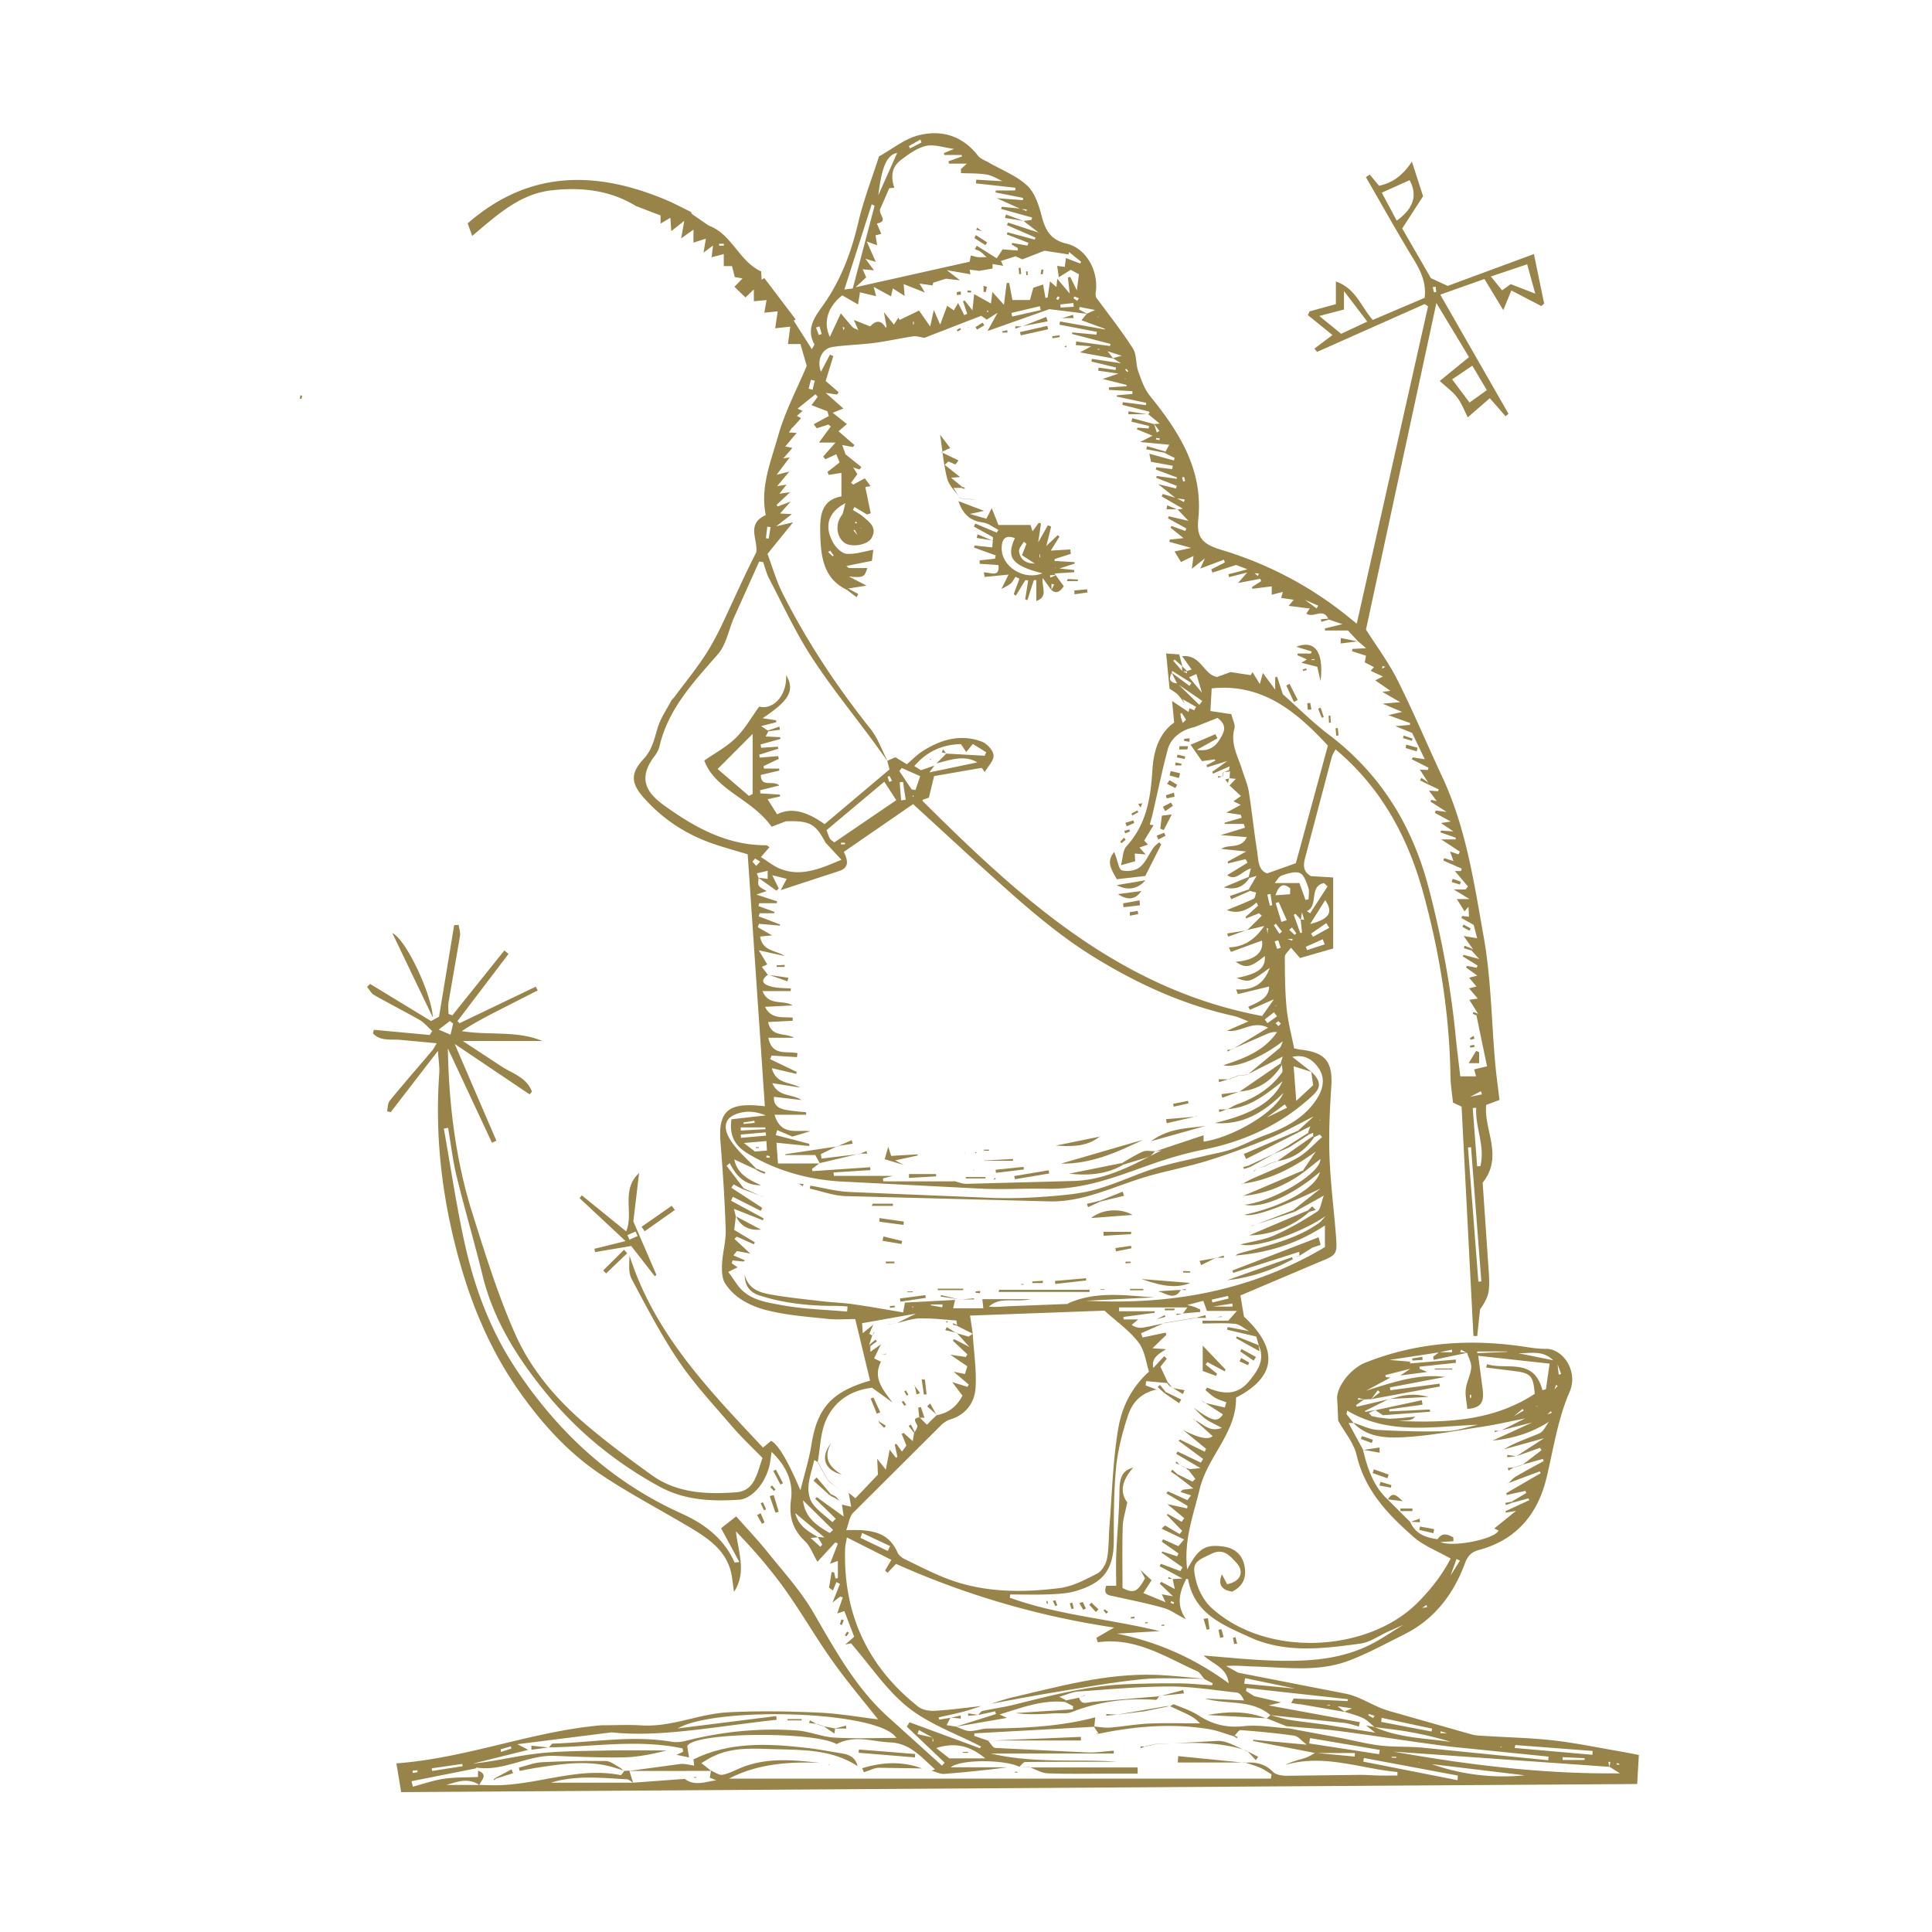 <svg xmlns="http://www.w3.org/2000/svg" width="290" height="290" fill="none" xmlns:v="https://vecta.io/nano"><g clip-path="url(#A)" fill="#988349"><path d="M225.082 165.108l-1.999.742c-.384 3.779 2.648 7.691-.531 11.678l.813 11.879c.091 1.424.258 2.869.106 4.274-.108 1.009-.687 1.969-1.31 2.858l-.424 3.998-.567.004-1.782-34.429-1.294-.613c-.125-1.273-.353-2.625-.374-3.981-.148-9.377-1.638-18.609-4.111-27.573-2.261-8.201-6.236-15.692-13.141-21.46-.19.385-.461.76-.572 1.179l-3.992 15.107c-.365 1.308-.165 2.157.878 2.74l3.335.2v10.659l-4.981 1.434-1.357-1.561c-.359.521-.92.959-.92 1.398.005 2.576.022 5.163.271 7.723.195 2.008.731 3.984 1.122 6.001.403.08.697.16.997.194 3.757.416 4.834 1.861 4.581 5.623-.234 3.462-.395 6.946-.269 10.407.143 3.973.666 7.931.973 11.898.221 2.848.095 2.884-2.507 3.946l-11.837 5.02.535 3.174c5.235 4.882 4.881 9.047-1.195 12.158.106 5.228-4.253 8.799-5.434 13.667-.95 3.919-2.437 7.768-1.894 12.127 1.669-3.158 2.69-3.789 5.347-3.449 1.726.22 2.887 1.16 3.241 2.86.346 1.663-.107 3.078-1.845 3.918-1.435-.237-2.209-.921-1.533-2.6l.783 1.484c2.02-.379 2.654-1.864 1.374-3.235-.95-1.017-1.888-2.182-3.64-1.368-2.636 1.224-3.019 1.441-2.429 3.965.355 1.523 1.233 3.179 2.378 4.217 8.303 7.533 23.502 6.663 30.949-.841 2.002-2.017 3.637-4.117 4.921-6.584-1.997-1.138-4.038-1.908-5.576-3.255-3.828-3.354-7.309-6.982-8.542-12.285-.43-1.849-1.83-3.471-2.766-5.161-.047-1.03-.064-2.101-.152-3.168-.154-1.856 1.967-4.649 4.293-5.566 7.427-2.931 15.103-3.543 22.959-2.486 1.349.182 2.708.455 4.06.442 2.689-.025 4.889 3.462 3.593 6.431-1.829 4.197-2.44 8.669-3.509 13.05-1.305 5.341-4.519 9.188-10.008 10.674-1.217.328-1.768.854-2.222 2.079-1.714 4.615-4.569 8.36-9.068 10.612-2.757 1.38-5.482 2.875-8.355 3.964-4.587 1.736-9.415 1.001-14.163.873-1.355-.038-2.706-.197-4.25-.075l1.821 1.002 16.268 3.179c1.771.389 3.403 1.411 5.109 2.12.561.232 1.147.408 1.731.575l11.882 3.382c.705.196 1.468.202 2.207.248 3.389.218 6.797.28 10.167.667 3.358.385 6.679 1.086 10.016 1.656.89.152 1.776.335 2.756.522l-.251 4.362-185.535 1.216-.706-4.315c10.687-.804 20.41-4.835 30.751-5.719 2.021 0 4.048-.102 6.061.02 4.47.272 8.587-1.73 12.937-1.963 4.499-.24 9.029-.156 13.534.036 3.113.132 6.207.688 9.006 1.019-2.165-2.753-4.632-5.656-6.833-8.75-2.502-3.517-4.655-7.285-7.165-10.797-2.173-3.042-4.63-5.875-7.331-8.669.336 3.117 1.656 6.124-.291 9.084l-.284-2.084c-.506-3.83-3.292-5.78-6.25-7.546-4.509-2.694-9.188-5.127-13.539-8.051-4.973-3.344-8.944-7.802-12.376-12.732-4.969-7.135-7.927-15.162-9.851-23.523-1.797-7.807-2.516-15.787-1.944-23.835.071-1.005-.107-2.029-.192-3.44l-7.085 9.193-.555-.119c.127-.542.093-1.216.408-1.602 2.077-2.533 4.233-5 6.352-7.498.224-.265.374-.594.695-1.115l-5.276-.493c-1.473-.168-3.15.252-4.287-.983l.127-.546 8.38.781.383-.592c-.624-.56-1.178-1.247-1.889-1.656-2.247-1.295-4.568-2.458-6.822-3.742-.445-.255-.719-.813-1.071-1.232l.456-.443 9.145 5.567 1.201-.651 2.276-13.745.668-.023c.076.554.289 1.131.204 1.658l-1.711 9.894c-.099.587-.014 1.208-.014 1.813l.581.198 7.8-9.731.632.507-7.667 10.089.312.318 11.435-5.48.3.558-5.667 2.885c-1.935.989-3.867 1.986-5.728 3.228 4.082.673 8.224-.133 12.101 1.481h-11.96l5.717 3.755c1.705 1.121 3.902 1.708 4.66 3.85l-.337.409-11.25-7.573 6.259 14.527-.662.305-6.623-14.153c.148 8.6 1.202 16.937 3.756 24.987 1.927 6.074 3.816 12.211 6.411 18.009 2.278 5.089 5.929 9.456 10.177 13.125 3.269 2.823 6.759 5.405 10.268 7.926 3.791 2.723 8.241 2.9 12.655 2.574 2.794-.206 3.113-2.794 3.961-5.154-1.493-1.539-3.116-3.051-4.552-4.722-2.738-3.189-5.633-6.29-7.982-9.756-2.66-3.927-4.864-8.174-7.099-12.372-.522-.982-.363-2.326-.325-3.528 3.706 11.711 11.917 20.178 20.037 28.822l1.207-1.008c1.028.471 2.497 2.943 4.41 7.416.624-2.54 1.309-4.672 1.652-6.857.878-5.591 3.13-7.97 8.8-9.6l-2.229-9.247c-1.258 0-2.724.126-4.163-.026-3.005-.318-6.054-.537-8.97-1.261-2.479-.614-4.921-1.775-6.394-4.061-.495-.768-.51-1.956-.464-2.939.081-1.701.601-3.401.547-5.088-.14-4.401-.425-8.802-.78-13.192-.405-5.004 1.516-5.978 6.658-5.372l-2.576-37.821c-1.824-.553-3.606-1.03-5.343-1.636-3.988-1.394-7.422-3.666-10.235-6.829-1.978-2.224-2.042-3.713-.043-5.85 1.274-1.361 1.598-2.977 2.094-4.643.425-1.426 1.322-2.712 2.026-4.052.113-.214.325-.375.473-.574 1.501-2.006 3.079-3.963 4.472-6.044 1.046-1.565 1.942-3.249 2.747-4.955 1.688-3.571 3.271-7.191 5.082-10.71.345-1.879-1.593-4.274 1.444-5.624-.872-4.179.762-7.997 1.823-11.797 1.045-3.739 2.918-7.245 4.32-10.598l-.941-3.277h-1.876l.347-2.613-2.261.243.377-2.545-2.007.208.33-1.898-1.905.181v-1.776l-1.257 1.203-1.655-1.599 1.21-1.253-1.157-.208-.425-1.648h-1.232v-1.803l-1.825.482.211-1.763-1.425 1.058.357-2.089-1.865.591V34.47l-1.845 1.306.462-2.629-1.952 1.552-.13-2.013-1.473.879v-1.222L95.42 30.91c-3.867-2.37-8.139-2.841-12.618-2.342-4.854.541-8.256 3.785-11.924 6.844l-.678-1.883c9.482-8.278 19.855-7.893 30.569-3.177l2.947 1.462c-.022-.046.161.336.151.316l2.484 1.717c3.488 1.256 4.606 5.409 7.907 6.899l.06 1.256.403-.267 4.71 6.205-.294.186 2.731 4.3c.233-.464.414-.673.369-.757-1.4-2.54.346-4.432 1.55-6.187 2.535-3.698 4.02-7.724 5.034-12.055.799-3.409 2.083-6.702 3.12-9.948 2.062-1.149 3.813-2.602 5.809-3.133 3.492-.929 6.679-.026 9.044 3.021.388.499 1.122.733 1.706 1.072 1.92 1.113 4.099 1.941 5.681 3.418 1.152 1.075 1.751 2.937 2.173 4.559.56 2.146 1.319 3.584 3.768 4.167 3.008.716 4.815 4.203 4.348 7.31-.063.42.026.864.326 1.101 1.771 2.427 3.65 4.786 5.258 7.316.584.92.406 2.295.79 3.387.452 1.287.919 2.669 1.755 3.705 4.365 5.406 8.017 11.044 7.272 18.462-.274 2.729.494 3.778 3.398 4.652 6.589 1.982 12.623 5.046 18.078 9.253.632.487 1.248.997 2.306 1.845l10.703-47.631-.504-.343-16.152 7.183-.396-.498 2.703-2.033-3.692-2.995.258-.558 3.947-1.086V42.26c3.036 1.033 3.798 3.849 5.538 5.763l7.786-3.319c.271-2.238-.568-4.002-1.663-5.798-2.469-4.052-4.78-8.203-7.154-12.314l.569-.389 1.4 1.681c2.05-.419 3.646-1.63 4.932-3.632l1.68 5.201-3.13 4.84 4.308 7.464 2.523 1.157 12.935-4.778 1.536 7.413-.417.395-4.505-2.342-1.209 2.951-2.83-4.674-6.63 2.346 10.237 17.886-.432.366-2.373-2.706-3.304 2.878c-.459-.896-.872-2.039-1.569-2.964-.684-.909-1.661-1.597-2.638-2.501l4.394-3.579-4.898-8.114-10.566 49.01c1.561 2.469 3.395 4.921 4.747 7.616 2.388 4.759 4.45 9.681 6.706 14.507 3.572 7.64 4.778 15.928 6.229 24.086 1.096 6.15 1.151 12.487 1.7 18.736.165 1.889.433 3.768.654 5.656l.003.001zm-4.815-.921c-.012-.012-.024-.025-.037-.037a1.48 1.48 0 0 1 .065.071l.322.43 1.839-.386-.176-.469-1.7.894-.311-.503h-.002zm12.655 44.927l-.113.079.065-.132.383-.416.565-.62-.259-.141-.273.792-.368.435v.003zm-55.859-104.575l-.419-.437-1.09-.735-.51-5.273 1.957.133.482 1.8-1.167-1.023-.205.181 1.344 1.549.756.343.258.56 1.943 2.341-.832-2.808-1.131.501-.272-.561-.011-.38.703-.242-1.428-1.991c2.846-.276 3.167 2.712 5.224 3.124l2.053-.738 3.027.464.257-.454 1.102 1.784.456-1.656 1.879 2.536.051-.055-.082.041v-1.875l.288-.09.867 2.638c2.341 2.075 4.477 4.227 6.869 6.038 7.768 5.878 12.542 13.616 15.009 22.996 1.93 7.335 3.321 14.742 4.06 22.283.196 2.008.459 4.01.692 6.031h2.37l-.289-1.048 1.933-.456-1.586-7.638.237-.262-1.308-2.084 1.271-.185-1.314-1.533 1.114-.281-1.1-1.317 1.232-.321-1.687-1.208.126-.246 1.456.276.148-.323-2.236-1.392.122-.214 2.355.618-1.137-1.26.197-.222-1.398-1.969 2.026.333-.515-2.002-1.859-1.042.128-.295 1.025.115-.076-1.495-.595.682-1.156-1.843h1.895l-2.366-1.447h1.786l.364-.428-1.968-2.326h.909l.11-.368-2.755-1.211.123-.366 1.462.46.063.008c.243-.057.065-.015-.113.027l-.522-1.489 1.258.426.21-.403-2.799-1.837h2.159l.03-.256-2.313-.801.104-.272 1.852.131-1.874-1.259 1.479-.228-2.39-1.293.126-.354 1.64.203-2.437-1.552.151-.248.872.195.052-.006c.271-.201.099-.073-.072.054l-1.223-1.642 1.362.099.113-.276-1.762-.825.181-.198-1.26-1.957 1.182.067.133-.345-2.511-1.26.127-.29 1.811.277-1.901-3.95-2.51-1.014 2.185-.189.016-.282-3.263-1.177 2.073-.486-2.926-1.242 2.646-.223-2.694-1.546 1.218-.16.082.075-.06-.055-2.302-1.592 1.149-.571-1.83-.856.485-.561-1.377-.706.184-1.01-2.094-.664.063-.347 2.039-.11-1.187-1.033.028.04-1.56-1.666h-3.446v-.31l2.629-.64-2.023-.679-.123-.139c-.763-1.7-2.202-.02-3.284-.766l.52-.763-3.169-.398.762-.92-1.885-.271.25-.904-1.668.423v-1.259l-2.899.366-.074-.253 1.383-.893-.124-.355-3.347.636 1.368-1.577-2.707.689-.111-.422 2.866-.751-1.704-.648-3.537 1.135-.2-.468 2.047-1.048-.135-.414-3.547 1.332.691-1.537-1.967 1.575.255-1.935.091.07-.064-.076-1.904.92-.969-1.583 2.493-.535-3.264-.91.056-.332 2.066-.226-1.95-1.557.139-.259 2.082.738.16-.357-2.771-1.535.121-.309 2.956.69-1.644-1.731-.028.032.892-.136-.02.073c.041.172.015.062-.013-.05l-3.207-1.856.146-.364 2.041.599 1.147.6.125-.386-1.32-.174-2.662-2.112 2.681.647.114-.391-3.088-1.213.062-.279 3.008.436.043-.209-3.182-1.191.082-.344 2.377.279.091-.501-3.263-.594-.256-1.217 3.692 1.02.111-.381-1.536-.768.161-.177.565-1.039-4.361-.411 1.847-.943-2.338-.96.068-.256 1.684.132.079-.377-2.66-.65.128-.523 3.28.892.397 1.245.405-.209-.796-1.051.832-.054-1.705-1.413-.034.031c.068-.09.148-.172.198-.271a.18.18 0 0 0-.06-.161l-4.006-1 .063-.406 3.471.442.043-.347-4.429-.935.032-.197 2.326-.192-.006-.425-3.513-.194v-.372l2.634-.17.011-.2-3.581-.899 2.366-.803-3.045-.439.07-.462 2.525.361.088-.374-3.698-.898.062-.397 4.367.657-1.204-.763 1.309-.357-2.101-.685.834 1.087-4.984-.918 1.678-.907-2.312-.189.071-.537 5.06.681.096-.312-5.799-1.501.044-.228 3.625.335.07-.422-5.613-1.072.091-.487 6.683 1.194c.013-.031.029-.062.043-.093l-3.515-1.278.802-.986 1.248-.555-2.326-.451-.084.369 1.223.661-5.674-.706-9.299 3.285 1.516-2.742-1.62 1.028-.834-.575-8.53 3.308c-.617-.09-1.168-.299-1.68-.223-1.958.285-3.893.732-5.854.988-2.067.27-4.167.301-6.227.603-1.66.243-2.414 2.001-1.765 3.73l1.355-2.577.499.219-1.143 3.737 1.941 1.687-.226.349-1.715-.251 2.656 2.342-1.601.648 2.128 1.69-1.256 1.082 2.396 2.08-.234.287-1.604-.295.491 1.391 2.382 1.914-.301.366-1.017-.347-.107-.07c-.011-.002.067.012.142.028l.68 1.081-.946 1.298.334.27 1.722-.94.864 1.154-.781.164.81 3.934-.561.178-1.867-1.124-.255.434c.507.327 1.054.605 1.512.989.992.836 2.182 1.676 1.3 3.23-.611 1.075-3.034 1.447-4.056.726-1.236-.873-1.409-2.833-.453-4.092.292-.385.317-.972.583-1.867-2.657 1.396-3.209 3.528-1.836 5.949.413.729 1.29 1.602 2.012 1.656 1.303.099 2.648-.369 4.008-.606l-.206 1.659-3.845.774c.227.169.324.304.423.305.901.017 1.802.009 2.737.009-.455 1.402-.579 1.451-2.887 1.264-.335-.29-.669-.58-1.021-.859l-1.107-.023.056-.102-.07.081 1.178.014 1.015.862 2.716 1.391-2.768.444-.2.197c-3.548-1.718-3.894-5.051-3.982-8.363-.065-2.469-.006-5.107 3.176-5.663V70.98l-1.897.302-.202-.434 1.83-1.433-.501-1.239-1.635.76-.334-.4 1.852-2.106h-2.486l1.784-2.419-.369-.285-1.745.56-.447-.606 2.258-1.236-.209-.712-2.394-.915.943-1.267-.34-.377-2.688 2.163.758.34-.858.741.623.355-1.263 1.397-.042-.04-.52.775 1.168.079-1.746 2.067.014.091.004-.135 1.079.228-1.323 1.532c-.015-.025-.031-.05-.048-.074-.003.037-.008.073-.011.11l.979-.141-1.962 2.602 1.907-.478-1.826 2.182 1.409-.219-1.077 1.36 1.617-.231-2.05 1.926.19.216 1.949-.737-1.606 1.796 1.776.095-2.355 1.831 2.542-.606-3.848 4.744c.743 1.973 1.315 4.02 2.252 5.88 3.666 7.285 8.16 14.035 13.234 20.42 1.106 1.392 1.706 3.193 2.538 4.806l-2.107-2.914c-3.125-4.235-6.46-8.332-9.318-12.743-2.406-3.714-4.278-7.782-6.339-11.716-.407-.775-.608-1.658-.903-2.492l-.6-.098-3.775 8.4c-.813 1.845-1.164 4.071-2.421 5.511-3.632 4.161-7.412 8.14-8.75 13.748-.127.528-.388 1.068-.72 1.498-2.732 3.537-1.085 5.669 1.456 7.496 4.552 3.271 9.414 5.97 15.284 5.935.137 0 .275.175.465.304l-1.286 1.471c1.099.676 1.965 1.404 2.963 1.787 3.066 1.178 5.848.007 9.125-1.38l-2.387-2.578c-1.486-2.8-2.336-3.325-5.93-3.2l-2.154.817c-3.066-4.269-8.412-5.431-10.114-9.933 1.593-1.115 3.361-2.05 4.731-3.396 1.377-1.354 2.355-3.114 3.513-4.705 1.961.53 4.185-1.484 4.046-4.737 1.329 2.281.528 3.79-3.529 6.48l2.053.32-.025.293-2.25.567 1.003.683.083.102-.412.78 2.184.101.032.27-2.978.825.088.496 2.499-.161.091.302-2.881.901.088.437 2.751-.226.102.409-2.299 1.1.075.366h2.274l.028.296-2.782.653c.025 2.003 1.839.698 2.769 1.591l-2.876.705.047.476 2.905.18.054.281-3.014.676.881-.662 1.691 2.674c2.301-1.193 4.712-.242 7.123 1.471l9.74-8.216-.335-1.299 1.224-.526 1.711 1.047c.884-.748 1.538-1.431 2.31-1.928 2.767-1.78 5.756-2.67 8.96-1.459.769.29 1.701 1.313 1.748 2.05.049.805-.843 1.669-1.323 2.508l-.447-.631-7.154 1.239-.781 3.231-.925.329c-.027.011-.017.115-.025.175 14.54 14.456 29.493 28.263 50.971 32.277l1.77-2.507-3.597 1.574-.26-.44c1.486-.705 3.125-1.278 3.127-3.052l-4.689 1.139-.263-.707c2.368.126 4.128-.62 5.048-3.235-2.972 2.19-3.099 2.226-4.971 1.517 3.26-.622 4.367-1.482 4.237-3.294-2.161 1.753-2.883 1.892-4.38.852 2.837-.166 4.258-1.405 3.947-3.172l-4.655 1.706-.294-.679c2.215-.095 3.824-1.078 5.294-3.213l-2.609.611.032.036 2.21-2.19-.414-.366-1.955.775-.056-.234 1.875-1.684-.247-.482c-1.436 1.305-2.969 1.738-4.433 1.143 1.314-.542 2.69-1.074 4.022-1.697.216-.101.244-.612.358-.933l-.908-.238-.217-.215 1.193-2.053-1.069.327-.125-.16.338-1.281c-1.363.372-2.227 1.99-3.55 1.005l3.049-1.861-.295-.536-2.63.642-.064-.269 2.782-1.523-3.794-.395.029.039c1.039-.845 2.949.113 3.869-1.804l-3.932-.299 3.652-1.112-.176-.569h-2.878l-.004-.186 2.56-.738-.136-.448-2.163-.323 2.168-1.166-1.103-.534 1.125-.797-1.714-1.577.933-.988-.973-.107.035.038.079-1.046-.178-.195.13-.583-2.508 1.107-.113-.274 2.349-1.688c-.015-.026-.031-.054-.048-.08l.02.127-3.071.951-.117-.298 1.32-.692c-.024-.063-.047-.129-.07-.192l-1.923.271-1.717-2.465 3.724-1.579.313.62-3.081 1.717c1.763.301 2.764-.461 3.449-1.604.553-.922 1.246-1.995-.357-3.182l-3.525 1.404c-1.626.307-3.451 1.468-3.944 3.312-.846 3.157-1.499 6.367-2.241 9.554-.136.582-.305 1.156-.462 1.75l.576.079-1.411 2.309.567.609-1.287.436.935 1.039-1.628-.135.056 1.158-2.127.596c.299-1.126.266-2.23.799-2.812 3.022-3.287 3.66-7.257 3.921-11.511.169-2.742.956-5.468 3.263-7.091l-.308-3.231 2.453 1.636.164-.547.694.302.286-.51-2.085-1.197-.371-.366-.012-.008zm39.863 133.426l-.558.117-1.494 1.927c.018.025.037.048.057.073l-.034-.122 1.454-1.871.584-.164.404-.518.286-.747 1.514-2.401-.508-.254-.971 2.686-.301.744-.431.53h-.002zM127.308 80.067c-.015.03-.032.059-.048.09l.084-.062-.225-.023.031-.144.16.14h-.002zm62.445 88.425l-.745.23-.097.079.057-.118.768-.25.334-.647 3.115-1.508-.324-.509-2.813 2.055-.294.668h-.001zm12.733 39.881l-.457.688-.062.042c-.048.161-.012.042.023-.079l.524-.704c-.011-.017-.022-.033-.032-.05 0 .034.003.067.004.101v.002zm-6.767-70.328l.049.09v-.059l-.363-1.194-.048-.064c-.308-.115-.115-.043.072.036l-.154 1.217-.822-.909-.252.158.978 2.739.26-.087-.21-1.944.49.018v-.001zm17.689 103.343l-.762.761-.51.966-1.217.65-2.516 1.124c-1.405.63-2.761 1.629-4.223 1.826-5.567.747-11.203 1.49-16.583-.963-4.029-1.838-8.296-3.489-9.252-8.667-.01-.062-.204-.09-.27-.118-1.017 1.972-1.581 3.974-.045 6.074-1.263-.56-2.208-1.345-3.292-1.659-2.409-.703-4.885-1.177-7.336-1.729-.83-.188-1.874-.145-1.362-1.621h1.505c0-1.664-.055-3.227.013-4.787.136-3.137.44-6.271.476-9.408.023-2.066.409-3.097 2.075-3.552-1.516 1.736-2.179 3.494-.905 5.228-.269 1.385-.646 2.52-.68 3.666-.09 3.01-.031 6.025-.031 9.18 1.644.849 2.239.655 3.372-1.445l-.726-1.368-.037.034 1.754 1.612-1.238 1.93 3.337 1.377-.568-1.195 1.69.307-1.994-1.897.227-.274 2.028 1.071-.314-1.521-.034.039 1.508-.086-3.431-1.846.187-.368 2.917 1.098.334-.568-3.156-2.208.117-.16 2.237.72.194-.437-2.517-1.77.204-.349 2.296 1.03.856-1.006-3.38-1.624.515-.484 2.195 1.289.383-.473-2.314-2.399.163-.132 2.074 1.168.392-.538-2.547-2.116 2.969.644.079-.371-3.178-1.878.211-.314 2.948 1.329.531-.726-1.588-.506.345-.339 1.601-.183-2.53-1.951.161-.18 2.23 1.102.434-.403-.969-1.256c.062-.073.126-.146.19-.217l1.547-.152-3.652-2.152.221-.337 3.482 1.661.353-.551-3.682-2.713.195-.199 3.712 1.821.214-.43-3.441-2.814c2.307 1.194 3.782 1.499 4.424.915l-2.703-2.438-.033.034c1.224.364 2.071 1.898 4.116 1.166-1.056-.574-1.813-.892-2.457-1.365-.662-.487-1.212-1.125-1.812-1.696 2.859 2.072 3.589 2.283 4.436 1.025l-2.756-1.771-.031.033 3.071.713.217-.782c-.56-.22-1.157-.378-1.67-.679-.527-.31-.97-.76-1.451-1.147l.237-.394c2.282 1.009 4.488 1.223 6.234-.87 1.315-1.576 2.555-3.258 1.489-5.519l.051.055-.398-1.319-4.375-1.027.087-.398 3.174.598h.087l-.115-.034c-.686-.364-1.349-.974-2.063-1.045-1.606-.158-3.238-.05-4.859-.05v-.425h3.867l1.296-1.46h-4.495l-.546-1.522-2.4.621c.536.148.825.209 1.099.311.293.109.571.256.856.386l-.04.355-2.626.228.034.036.677-.94h-10.25l-.003.566h5.332l.025.238-4.694.621.031.374h2.244l-.03-.014-1.009.83c.617.417 1.2.492 1.758.402 1.08-.174 2.145-.441 3.216-.667l-.028-.037-3.532 1.564.221.633 3.47-.729.104.329-2.081 2.013 2.023.147c-1.101.729-2.228 1.287-1.896 2.805l1.637-1.766.377.392-.947 1.194 1.089 2.334-.111.115-3.127-.287-.072.647 1.635.619c-2.558.553-3.726 2.172-4.323 3.996-.822 2.512-1.496 5.134-1.753 7.757-.355 3.628-.337 7.301-.341 10.954-.005 4.592-1.859 6.389-5.703 7.535-1.283.383-2.683.444-4.035.5-1.937.08-3.878.02-5.818.02l-.045.488c7.254 2.635 14.983 3.162 22.466 5.012l-6.4.377c6.123 1.239 11.624 3.675 16.775 7.447-.235-2.373-2.422-2.899-3.76-4.156 3.395.26 6.642.612 9.897.735 5.457.203 10.881-.005 15.834-2.747 1.535-.849 2.994-1.834 4.488-2.755l1.195-.67.545-.929.755-.777.834-.118-.082-.343-.731.487.006.002zm-18.3-152.395l-1.083-.037-1.343-.873-1.657-1.307-.212.093.005-.13.227.068 1.669 1.239 1.345.886 1.051.056.592.929 1.928 1.411.238-.419-2.202-.96-.558-.955zm22.212 171.16l.012.087.039-.04-1.122-.33-.043.288 1.114-.005zM128.7 80.312l.09-.088.051.11-.142-.057-.417-.772-.175.11.595.696-.002.001zm97.06 132.438l-.153.041c-.23.142-.055.035.121-.07l1.44-.103 1.561-.894-.184-.239-1.368 1.141-1.417.123v.001zm-48.512-105.101l.275.86.515-.474-.659-1.014-.214.116.099.493-.102-.017.086.034v.002zm29.201 97.217l1.859-.755 3.368.281-.039.267 6.87-.582.036.485-5.484.583.043.321 1.152.469-4.066.533 1.522-1.02-3.766.963.072.302.705.062-3.682 1.977c4.19-1.311 7.887-2.582 11.87-2.07l-8.285 1.576.085.422 7.367-.985.054.422-10.305 1.907 1.318-1.048-.337-.295-.978 1.34-1.078.036-.88-.217-.038.274.943-.065-1.227.864.097.248 4.881-1.152-.032-.022-3.6 1.794.047.152 1.576-.295-1.057.444.413.465.999.222c.665.065 1.333.206 1.993.18 1.194-.048 2.386-.196 3.577-.301-.425.467-.853.513-1.281.552l-1.21.096c7.145.292 14.185.019 20.419-4.078-.239-2.75-.582-3.113-3.193-3.434l-4.108-.51.143-.504c2.919.932 7.013-1.081 8.313 3.91l.522-.16.554-3.832-10.714-1.177.671 5.057c.151 1.422.128 2.788-2.312 2.908-.093-1.018-.336-2.002-.226-2.945.127-1.095.716-2.14.815-3.234.065-.71-.388-1.468-.608-2.205l-.909-.488-.145.353 1.088.101-5.058 1.058-.084-.465.897-.675h1.961l-.049-.388-1.883.403-7.693 1.173-1.861.749-.096.059c-.034.068.009-.019.052-.106h.002zm-32.17-32.19l-.946.171 7.328-2.44.004.96c4.383-.654 10.771-4.371 11.969-7.304-3.002 2.982-6.164 4.838-10.293 4.5 5.633-1.293 8.845-3.281 10.177-6.268-3.649 2.989-5.603 3.973-8.341 4.201l.027.034c.517-.266 1.011-.594 1.552-.787 2.658-.957 4.98-2.393 6.657-4.716.19-.262.018-.788.014-1.191l-.211-.205.331-1.039-5.36 2.72.033.037 4.836-4.011c.269-.232.343-.691.507-1.044-3.07 2.359-7.002 4.112-8.933 3.598 3.154-1.029 6.114-2.137 8.061-4.969-.563-.065-1.037.074-1.49.268l-5.313 2.312.029.039 5.426-3.281c-2.374-1.182-4.007.788-6.162.457l3.213-1.405c-.86-.319-1.565-.676-2.31-.84-7.501-1.661-14.38-4.809-20.883-8.821-6.524-4.024-12.092-9.258-17.766-14.347l-9.378-8.604-10.397 7.168c.639 1.34.812 2.382-.706 2.876l-8.763 2.868.898-1.694-2.178-.552.979 1.977-.337.351-2.74-1.951 1.415.183v-1.219l-1.626.38.257.696c.003.394-.138.886.046 1.159.235.35.731.527 1.169.814l-1.541.522 3.108 1.015-.054.279h-2.623l-.114.431 2.42.882-.074.199h-2.162l-.16.457 3.218 1.227-.034.17-3.119-.271-.204.499 2.153 1.239-1.797.171c.409 2.297 2.381 2.021 3.678 2.922l-3.873-.853 1.272 2.121-.822.365.922 1.194.028-.036c-1.485 1.067-.439 1.559.512 1.808.927.245 1.932.197 2.902.278l-.032.392h-4.23c.989 2.331 3.109 1.233 4.523 2.148l-4.142.211c.954 1.924 2.682 1.473 4.161 1.622l-.015.473-3.682.189c.499 2.345 2.56 1.562 3.889 2.363h-3.852c.572 2.843 2.821 1.933 4.382 2.319l-.087.583-3.809-.234-.215.538 3.978 1.916-.048.292-3.678-.854c.621 2.411 2.748 2.053 4.267 2.912l-4.196-.662c.924 2.146 2.989 1.557 4.372 2.535l-4.114-.482c-.13 1.29.735 1.775 1.839 1.972.983.176 1.986.238 2.98.351l-.008.363h-4.732c.966 3.273 3.401 2.202 5.367 2.479l-2.691.801-2.281-.967-.215.743 5.04 1.317-.006.327-4.93-.498.233 3.12h6.292l-.049-.048-1.138.859.073.338 8.666-.592.023.434-5.527.349.054.518h8.842l-1.487.385.053.439h10.639l-.036-.045c.636.145 1.276.426 1.908.414l16.031-.427c4.182-.115 7.856-1.808 11.463-3.711l1.676-.853.139-.014c.153.014.014 0-.125-.012l.004-.003zm57.87 39.733l-1.93 1.05-5.037 1.279.034.033 3.703-1.861c-2.218.437-4.256.915-6.318 1.23-4.014.612-8.027 1.391-12.067 1.599-2.566.131-5.369-.013-7.409-2.19 1.213.377 2.411 1.008 3.642 1.081 3.434.204 6.886.291 10.324.194 1.598-.045 3.183-.627 4.773-.965-6.657.234-13.344 1.619-19.651-2.128l-.098.534 1.062 1.338h-.756l2.198 4.048-.028-.036c.665 2.785 1.547 5.462 3.727 7.49l-.047-.05 3.417 3.404-.034-.042c.789 1.807 2.342 2.399 4.128 2.624l.419.411c1.759.853 8.096-.386 8.74-1.709l-.649-.314 3.269-2.64.089.116-.069-.116-1.574.262-.015-.222 3.565-1.649-.132-.27-2.396.649-.128-.15 2.207-1.31-.152-.312-2.794.616-.062-.276 5.175-3.003-.17-.263-4.747 1.785.03.031c.355-.338.664-.759 1.075-1.001 1.397-.823 2.832-1.584 4.252-2.369l-.128-.323-3.139.889.029.037 2.91-2.228-.238-.357-3.579 1.272.019.01 4.177-2.727-6.015 1.665c1.728-1.081 3.602-1.636 5.375-2.424.589-.262.915-1.119 1.357-1.698.014.02.03.041.043.062a1.16 1.16 0 0 0 .017-.1c-2.463 1.569-5.126 2.51-8.492 2.85l6.14-2.809 1.932-1.054.807-.31-.139-.239-.637.586h-.005zm1.558-7.87l-.514-.296c-1.535-1.614-3.456-1.098-5.277-1.118l5.321 1.076.527.29.204 1.845.367-.091-.628-1.706zM131.74 123.215l1.849-1.101.003-.115.043.161-1.857 1.097-.121.017c-.25.177-.085.059.082-.058l.001-.001zm8.243 137.596v.585l.156-.021-.145-.55-2.067-1.141-.204.612 2.261.515h-.001zm35.885-159.837l2.677 1.977.292-.428-3.042-1.913c.02-.112.039-.224-.009.052v-.063c.051.029.145.057.147.088.003.107-.026.214-.039.329-.581.986-.205 1.459.838 1.576l3.292 3.211.448-.584-3.769-2.592-.834-1.654-.001.001zm-53.119 129.725l1.012.085-4.399-3.675c.507 2.014 2.027 2.779 3.439 3.638l-1.128.1 1.456 1.329.303-.321-.686-1.156h.003zm72.157 22.811l.063.043c.102 0 .003 0-.096 0l-7.987-1.657-.122.839 8.142.774v.001zm-3.645-120.961h3.787l.909 2.532.463-.096c0-.583.15-1.222-.034-1.738-.289-.81-.643-1.943-1.267-2.196-.747-.303-1.846.068-2.719.363-.448.152-.74.77-1.105 1.175l-.083-.008c-.237.149-.093.059.052-.032h-.003zm-51.003-17.631l-.757 1.021 7.202-1.5c-1.891-1.158-4.011-.401-6.13.148l1.509-1.509-.041.04 5.76.318.232-.52-2.003-1.242-.992 1.208-.805-1.192c-2.856.077-5.105 1.119-6.994 3.306l1.005.613 2.015-.691h-.001zM95.035 267.586l7.747-.569c1.541 1.146 3.144.409 4.739.213l-.985-.396.195-1.056c.575.226 1.195.715 1.714.623.949-.166 1.842-.663 2.753-1.039 3.87-1.598 7.865-1.195 11.88-.749-4.774-.203-9.432.16-13.655 2.364h81.347l.094-.647c-.569-.335-1.113-.727-1.712-.988-.734-.319-1.517-.527-2.277-.783l-.032.034c1.599-.133 3.018.126 4.236 1.371.43.439 1.324.583 2.008.583l10.942-.13c.987-.011 1.976.074 2.966.093.921.017 1.842.003 2.764.003l.005-.527c-5.573-.509-11.015-2.767-16.827-1.066.958-.525 1.981-.735 2.973-1.045.53-.166 1.005-.507 1.51-.766l5.924.554.033-.527h-5.923l-9.347-1.802-.008-.193 8.054.74c-.83-.62-1.311-1.272-1.873-1.351-2.673-.378-5.365-.628-8.057-.837-.275-.022-.594.527-.89.812l-.109.123c-1.287-.375-2.553-.895-3.866-1.103-5.543-.874-11.043-.412-16.505.732l.043-.031-.704-1.074c.819.06 1.646.225 2.454.161 1.955-.154 3.896-.518 5.853-.602 2.537-.108 5.084-.026 7.627-.026-.702-.788-1.496-1.18-2.297-1.56l-2.233-1.034.028.032c.205-.104.468-.346.609-.288 1.248.514 2.57.939 3.69 1.667 2.099 1.361 4.227 1.876 6.768 1.602 2.215-.239 4.501.195 6.756.331l7.758 1.436c1.994.377 3.969.906 5.978 1.139 2.1.243 4.239.124 6.348.321l18.864 1.89.054-.546-14.654-1.49c-5.526-.684-11.023-1.594-16.544-2.318-2.712-.356-5.449-.515-8.175-.763l-2.934-1.179-.028.039.586-.515c.983.247 1.955.564 2.952.724 1.875.301 3.768.484 5.646.763l7.227 1.155.066.163c.053.068-.021-.028-.094-.122l-1.447-1.145 1.288.252c3.667 1.637 7.607 1.676 11.458 2.226-2.119-.656-4.265-1.143-6.429-1.527-1.666-.296-3.355-.468-5.034-.695-.569-.457-1.079-1.033-1.719-1.341-.89-.43-1.876-.656-2.831-.977l1.159-.49-2.177-.332 1.081.861-6.795-1.177-.047-.067.013.108-1.198-.203.368-.673 8.112.389.036-.286-15.222-1.675-.083.442 1.228.778 4.046.935-1.877.452 13.687 2.515-.127.65c-.767-.188-1.522-.459-2.3-.546l-10.979-1.154c-2.91-2.444-6.55-1.535-9.85-2.495l5.876.284c-.306-.707-.68-1.134-1.094-1.179-3.378-.366-6.766-.918-10.149-.912-4.541.008-9.085.431-13.621.754-.904.065-1.783.481-2.868.789l1.065.54-.207.24c-3.427-.359-6.566.892-9.822 1.869l1.119.521-7.719 1.327 6.053-1.898-.102-.414-2.577.549h.005c.219-.208.411-.549.665-.603 1.559-.343 3.149-.549 4.698-.934 5.483-1.361 10.951-2.814 16.633-3.07 2.704-.123 5.415-.155 8.123-.14 1.671.01 3.34.187 5.01.287l.075-.301-1.229-.635c-.369-.404-.662-.979-1.121-1.185-4.75-2.137-9.246-5.138-14.897-4.333l-.202-.678 2.66-1.532c-11.314-1.688-22.274-4.874-32.73-9.557l-1.276 1.337-.376-.338.943-1.605-6.669-3.365c-.096.607-.253 1.194-.27 1.781-.277 9.708 3.372 17.609 10.968 23.618.624.493 1.677.673 2.508.625 2.34-.136 4.671-.467 7.005-.721-.895.281-1.781.599-2.688.834-1.243.324-2.502.587-3.754.875l.09.333 1.728-.277-.038-.031-.587 1.144 1.382.205c.686.239 1.368.648 2.062.671.902.03 1.812-.37 2.721-.375 5.545-.035 11.058-.318 16.146-1.681l-.14 1.418-17.981.987-.063.379 2.125.727-.04-.029c.37.387.72 1.091 1.114 1.116l13.869.679c1.291.045 2.591-.172 3.887-.269l.014.432h-18.455c6.768 1.563 13.318.779 18.897 1.235-4.003 0-8.871-.014-13.738.032-.294.003-.583.476-.875.729l.013.003c-1.909-1.04-8.643-1.239-10.332.064h8.544a182.69 182.69 0 0 1-9.504.987c-.613.047-1.258-.307-1.888-.476l.5-.215c-2.02-1.771-3.71-3.922-6.743-4.035-2.609-.098-5.241-1.19-8.027.257-3.326-1.957-21.558-1.813-22.419.31l.278 1.691-1.879-.391.981-.464-.062-.493c-6.663-1.441-13.39-.234-20.091-.161l.014.026c.189-.206.371-.588.564-.594 5.973-.172 11.931-1.295 17.927-.27.694.12 1.47.004 2.166-.173 5.437-1.382 10.959-1.917 16.54-1.532 1.888.13 3.732.958 5.619 1.07 3.155.186 6.328.051 9.335.051-2.61-4.13-27.119-4.753-32.82-1.422l14.784-1.858.066.558c-8.792.945-17.532 2.694-24.752 1.887l-14.163 1.778 1.638.851-8.278 2.05c3.218-.299 6.36-1.12 9.554-1.49 3.3-.383 6.649-.382 9.978-.453 3.173-.068 6.349-.015 9.524-.015-2.139.531-4.254.986-6.377 1.028-3.488.069-6.981-.087-10.471-.222-4.015-.155-7.616 2.376-11.693 1.763-.037-.006-.088.081-.133.124l-9.632 1.92.204.819c1.541-.407 3.063-.952 4.63-1.182 1.675-.245 3.394-.191 5.144-.27v-.938c1.612.571.475 1.41.198 2.148-1.634-1.146-3.29-.506-4.947-.014h4.939c.983.015 1.967.067 2.949.039 6.108-.169 12.019-2.75 18.252-1.52.15.029.396-.428.597-.658l-.031.036.756-.057.573 1.831c-.317-.183-.626-.51-.949-.526-3.766-.181-7.553-.663-11.406.517h12.358l-.005-.005zm146.55-2.376l-32.427-2.288c10.748 1.916 22.185 3.394 34 3.264l-1.567-.993.136-.728-.311-.01.17.752-.001.003zM142.006 41.841c.012-.009.026-.017.038-.026l-1.956.614c.028-.095-.042.143-.121.413l-1.941-.273.808 1.34-3.191-1.264.145 1.777-1.774-1.134-.274 1.188-2.601-1.414.376 1.396-2.434-.583-.286 1.827-2.363-1.366c-2.152 1.672-2.917 3.979-1.87 6.237l1.649-3.54c.656.777 1.185 1.448 1.771 2.067.198.209.539.284.808.419l-.043.081.093-.039-.671-1.537 2.453.975c.681-.743 1.46-1.13 2.258.071.03.046.032.113.047.171l.147-.213-.395-2.173 1.502 1.878.664-1.056.181.35 2.926-1.411 1.675 2.4.54-2.49.956 2.205 1.051-2.827 1.002.678.638-1.101.927 1.825.441-.202-.625-1.88.234-.124 1.177 1.476.254-2.428 2.522 1.411.217-1.731 1.735 1.928.413-3.281.375-.006.484 2.56h2.638l.496-1.833 1.466-.493.358 2.027.326-.071.357-2.419.972.845.11-1.255 1.879 2.231-.276-2.41.352-.085.992 2.011.32-2.41-1.235-.664-1.791 1.113-.245-1.701 1.143.144.17-1.33 2.133.823.151-.257-1.812-1.458-.092.352-3.593-.557-3.318 1.3-1.045-.461-2.185.706.361.721-1.613-.264v.678l-2.102.361.028-.037-1.359-.155.105.684-3.547-.616 1.993 1.528-2.099-.237zm11.225-10.523l.831.358.064-.233-.932-.084-3.59-1.616 3.925.299.043-.336-4.132-.817.029-.301h2.924l.039-.409-5.95-.654.064-.555 4.074.236.073.05c.152.012.022.002-.107-.009-.817-.36-1.604-.893-2.457-1.041-1.269-.217-2.584-.163-3.879-.223l-.011-.606.881-.82h-2.68l-.083-.344 2.038-.727-.045-.229h-2.624l-.029-.287 1.516-.619c-1.584-.2-3.009-.732-4.243-.443-1.367.321-2.649 1.276-3.808 2.163-1.323 1.013-1.476 2.492-.921 4.105l-.762.076-1.278 2.943c-.595.935 1.366 1.968-.578 2.357l.658 1.554-.868.219.252 1.487-1.569-.568 1.369 3.069-1.561-.478 1.288 1.741-1.705-.163.533 1.219-1.585 1.478 17.102-3.821.195-.941c.433.105.725.208 1.025.243.307.036.623.008 1.333.008-.531-.479-.726-.706-.967-.856s-.532-.231-.801-.341l.299-.515 2.995 1.889.884-1.348 2.261.172.017-.352-.943-.568.104-.212 2.287.399.156-.417-3.252-1.267.099-.313 4.09 1.095.117-.306-4.287-1.87.159-.38 4.637 1.515-.019.107.064-.056-2.357-1.808-.003.003 1.213-.164.076-.358-4.649-1.287.094-.326 2.867.287v-.002zm-18.58 167.272l2.842-1.412-8.094 1.439.105 1.496 1.587-1.29-.014.026-.599 1.367.463.252-.015-.014-.454 1.41.177.195v.849l1.606-1.137-.029.017-1.022 2.106 1.017.496.025-.028c-1.289 2.575.331 4.22 1.695 6.143l-3.035-2.199c-3.09.347-5.688 1.951-6.967 4.976-.805 1.903-.829 4.141-1.203 6.228l.039-.033-.552-.325c-.309 1.321-.765 2.613-.865 3.931-.067.878.136 1.976.644 2.653.79 1.056 1.943 1.838 2.941 2.736l.507-.498-3.085-3.013.24-.236 4.037 2.914-.263-1.8 1.38.331-.369-2.09 1.015.81 3.373-3.55-.106-2.373 1.289 1.625.582-2.997.925 1.209.234-.128-.393-1.85.237-.103.848 1.166.655-.913-.709-1.762.306-.124 1.365 1.233.193-1.248.114-.107c.135-.327.447-.712.365-.969-.178-.554-.83-1.111.349-1.25l1.102 1.11.725-.735.774-.738-.034.036c1.679-.301 2.932-1.182 3.875-2.931l-1.544-2.029 2.284.703.2-.341-2.268-1.926 1.704.353.34-1.169-2.541-1.735 2.329.341.227-.396-2.173-2.044.193-.238 2.286 1.17-1.909-2.113-.034.037 1.827.527.611-.429c.168 2.701.592 5.418.429 8.101-.136 2.262-1.453 4.046-3.831 4.771-.509.155-1.002.514-1.388.894l-13.162 13.111c-.557.571-.652 1.599-1.032 2.599 3.504-.102 6.293.115 7.7 3.365.178.41.649.776 1.071.98 2.111 1.025 4.204 2.117 6.392 2.951 5.467 2.086 11.177 2.113 16.86 1.402 1.946-.243 3.845-1.254 5.633-2.175.702-.362 1.319-1.382 1.479-2.201.31-1.568.242-3.207.37-4.813.388-4.868.505-9.782 1.295-14.585.508-3.094 1.799-6.141 4.649-8.715-.427-1.269-.614-3.125-1.577-4.386-1.361-1.783-3.295-3.126-5.106-4.77l-20.177.741.407 2.728-2.44-1.23.074-.076c-.039-.238-.061-.68-.116-.685-1.841-.144-3.686-.354-5.525-.313-1.124.025-2.238.446-3.357.691l-.003.003zm59.664-16.682l-.221-.245 4.124-3.26c-6.288 2.989-10.1 4.301-11.437 3.936 5.829-1.236 10.775-4.032 11.347-6.416-4.178 3.559-8.66 5.502-11.33 4.911 3.955-.372 11.435-4.591 11.396-6.863l-2.428 1.926-.182-.208 1.923-2.849.065-.06-.051.063c-3.356 2.412-6.931 4.321-11.103 4.846l.041.045c.41-.227.809-.483 1.234-.677 2.358-1.078 4.803-1.999 7.058-3.261 1.38-.773 2.474-2.061 3.697-3.119l-.339-.375-.83.377-.173-.16.002-.486-.606.256-.176-.212.371-1.07.117.046-.088-.018-1.714.879-.165-.191 2.347-2.152c-2.086 1.044-4.203 2.264-6.443 3.187-3.123 1.287-6.298 2.479-9.522 3.476-3.287 1.018-6.707 1.604-9.985 2.646-4.512 1.434-8.839 3.564-13.724 3.452l-30.626-.794c-1.793-.06-3.564-.734-5.345-1.123l.09-.448c1.927.329 3.844.85 5.782.952l21.69.897c2.71.083 5.438-.011 8.143-.222 2.428-.189 4.904-.399 7.234-1.048 3.022-.841 5.886-2.234 8.882-3.184 2.453-.779 5-1.258 7.505-1.867 1.364-.332 2.768-.546 4.084-1.013 1.681-.597 3.264-1.473 4.941-2.087 3.134-1.149 6.013-2.643 7.843-5.581.892-1.433 1.193-3.057.161-4.527-.88-1.253-2.108-2.061-3.924-1.648l2.885 2.264-2.686-.856.391 5.202 2.543-2.363-.293-2.031c1.442 1.38 1.534 2.347.257 3.541-4.638 4.338-10.134 6.903-16.335 8.147-2.772.555-5.517 1.364-8.185 2.312-4.958 1.758-9.844 3.694-15.243 3.582-3.273-.067-6.553.126-9.823-.005l-21.622-1.104c-4.85-.347-9.502-1.659-13.701-4.227-1.658-1.014-2.754-2.455-2.374-5.094l5.147-.583c-1.051-.421-2.164-.656-3.22-.501-2.684.394-3.519 1.885-2.106 4.163 1.001 1.616 2.556 2.886 3.864 4.311l-.099.109-3.162-1.467c.477 2.258 2.236 3.067 4.023 3.869-2.376.058-3.727-1.352-4.703-3.314l-.472.403 2.566 3.372-.132.139-1.389-.733-.337.515 4.644 3.016-.233.44-4.174-2.092-.28.574 4.891 2.656-.111.289-4.338-1.718.26 1.098.03-.033-.255 2.098 3.098 1.858-.147.296-2.578-1.146-.335.338 2.367 2.201-2.006-.38-.511.657 1.746.751-.267.167-1.623-.159-.111.423.882.605-1.406.69 1.252 1.779c1.639 2.428 4.363 2.766 6.84 3.222 3.199.588 6.491.662 9.744.957l.065-.776c-.623-.029-1.247-.085-1.87-.083-3.843.011-7.621-.374-11.313-1.554-1.579-.506-2.219-1.506-2.256-3.134.494 2.095 2.168 2.676 3.868 2.977 2.595.461 5.227.721 7.848 1.028 1.527.179 3.071.221 4.592.439 2.499.357 4.984.808 7.483 1.221l.261-1.47 7.533-.4-.293 1.259h4.53l-.147-1.373h7.284c-2.425.535-4.601-.439-6.301 1.12.99.099 1.956-.014 2.925-.056l8.906-.347.069-.044-.108.008c4.227-1.955 8.659-1.239 13.067-.949l-10.288.499c12.688.69 24.788-1.462 35.87-8.048v-3.25c-4.283 2.831-8.7 4.111-13.394 4.509.218-.225.485-.294.753-.37 4.034-1.137 8.172-1.999 11.698-4.467.409-.286.712-.727 1.063-1.097-3.49 2.439-10.4 4.948-12.798 4.278 1.687-.436 3.5-.667 5.106-1.374 2.233-.983 4.363-2.239 6.42-3.564.515-.331.581-1.363.978-2.395l-4.387 2.447-.002-.003zm-47.24 80.502l.195-.248c-3.682-1.908-7.748-3.327-10.938-5.857-3.258-2.586-5.658-6.261-8.584-9.632.228-.047-.072.015-.884.183l1.35-1.176-1.472-3.853-1.075.361.837-2.413-.392-.129-1.149.897 1.126-2.795-.531-.276-.536 1.266-.576-.422.388-2.359.38.082.19.892.363-.045v-2.593l-1.178.433 1.183-3.035-.387-.181-2.684 2.917c-.668-1.136-1.073-2.336-1.883-3.102-1.847-1.748-2.42-3.709-2.086-6.208.372-2.78-.753-5.106-2.909-7.187-.119.8-.17 1.35-.284 1.887-.583 2.714-2.62 5.167-4.629 5.296-4.108.262-8.146.091-11.917-1.97-6.66-3.639-12.417-8.347-17.195-14.251-4.238-5.237-7.766-10.844-9.383-17.519-1.196-4.937-2.652-9.811-3.859-14.746-.589-2.408-.872-4.892-1.294-7.341l-.638.116c.981 5.527 1.81 11.087 2.983 16.572 1.495 6.987 3.899 13.609 7.928 19.644 6.323 9.468 14.346 16.868 24.736 21.551 3.514 1.583 6.38 3.756 7.998 7.358.014.033.207-.015.709-.063l-2.742-5.074 2.271-1.777c1.613 1.826 3.259 3.551 4.746 5.406 2.358 2.944 4.95 5.776 6.833 9.014 3.185 5.479 6.196 11.03 10.897 15.397l8.411 7.597.409-.44-5.687-5.417.414-.653 10.547 3.894-.002-.001zm34.803-159.088l-.191 3.405 3.142.473c.204.859.624 1.587.467 2.15-.651 2.315.55 4.212 1.168 6.245.325 1.065.801 2.102.977 3.191.471 2.929.768 5.887 1.235 8.816.219 1.375.116 3.025 1.534 3.498l4.303-1.53 4.808-17.654c-4.652-5.013-9.76-9.377-17.443-8.592v-.002zm-56.647 23.125l9.302-6.337-1.797-2.776-8.677 7.28c.198.496.32.91.526 1.278.111.198.361.319.646.555zm-12.256-16.283l-5.256 5.266 4.695 4.034.561-.289v-9.013.002zm88.348-60.061l3.911-1.834-3.5-4.586v2.779l-3.708.966 3.295 2.675h.002zm8.334-16.984c2.56-1.836 3.142-3.846 1.923-6.073l-4.171 1.875 2.247 4.198h.001zm20.791 10.958l-1.214-4.406-5.454 1.831 1.687 2.075 1.298-.929 3.684 1.428h-.001zm-12.479 12.865l2.611 3.48 2.601-1.862-2.179-3.666-3.034 2.049h.001zm3.938 135.438l.447-.036-1.544-20.14-.459.036 1.556 20.138v.002zM131.281 30.876l-.437-.212-4.099 12.789 1.255-.144 3.28-12.432h.001zm87.5 236.336l.043-.694-14.101-2.638-.095.544 14.153 2.787v.001zm-3.867-2.411a32.26 32.26 0 0 0 13.946 1.681l-13.946-1.681zm-72.415-.861h5.394c-2.309-1.927-4.597-2.437-7.362-1.553l1.969 1.553h-.001zm64.505-.628l.102-.645-10.465-1.775-.13.803 10.494 1.617h-.001zm20.452-1.375l-.098.44 11.664 1.022.045-.574-11.613-.888h.002zm-106.919-36.734c.267 2.557 2.053 3.811 4.012 4.9l.498-.45-4.508-4.45h-.002zm101.188-50.131l.482-.033c.762-2.985-.802-5.812-.62-8.757l-.524.036.662 8.754zm-84.892-56.578l.58.084.717-2.072-2.776-1.228-.359.459 1.838 2.756v.001zm59.822 20.21c2.904-.76 3.501-1.748 2.263-3.593l-2.263 3.593zm-64.82-109.39l2.831-6.361c-1.742.332-2.354 2.588-2.831 6.361zm67.441 103.734l-.545-.496c-2.308.49-.758 3.408-2.572 4.209l.502.322 2.615-4.035zm8.117 124.804l-.079.611 7.573 1.444.082-.431-7.576-1.624zm-77.979-27.75l-.253.739 4.106 1.967.331-.74-4.184-1.966zm-14.373-58.826l-3.383.291 1.665 1.278 1.799-.135-.082-1.436.001.002zm41.176-124.731l-.133-.579-4.263 1.005.112.544 4.282-.971h.002zm37.424 87.682l.036-.861c-.827-.732-1.598-.814-2.224 1.016l2.188-.155zM67.623 155.315l.394-1.667-.495-.387-1.671 1.29 1.771.764zm129.171-15.171l.305.475 2.431-1.36-.45-.696-2.286 1.581zM64.803 265.434l.062.395 4.575-.716-.057-.343-4.579.662v.002zm127.548-127.051l.793-.269-1.204-2.712-.456.162.865 2.819h.002zm6.493 3.368l-.296-.761-2.54 1.128.2.494 2.637-.859-.001-.002zm38.996 122.427l.029-.266-3.32-.155-.003.419h3.294v.002zM111.171 169.23l.027.467 3.69-.199-.018-.266h-3.699v-.002zm70.711 25.846l.103.438 2.431-.599-.091-.389-2.445.55h.002zm-46.624-74.942l.691-.087-.4-2.681-.501.06.209 2.708h.001zm46.795 75.991h2.972l-.052-.458-2.921.458h.001zm39.683 6.733l.006.256 4.494-.197c0-.02-.003-.039-.004-.059h-4.498.002zm-106.752-32.393l-.048-.498-3.751.336.05.487 3.751-.325h-.002zm76.698-17.916l-.455-.602-1.378 1.07.395.569 1.439-1.036-.001-.001zm-30.51-106.498l-.058-.564-1.961.214.056.464 1.961-.115.002.002zm-38.87 11.094l-.581-.132-.342 1.324.588.16.335-1.354v.002zm16.022-35.749l-.168-.448-1.742.985.187.338 1.723-.876v.002zm-22.66 57.727l-.493-.071-.204 1.743.413.062.283-1.734h.001zm75.047 55.071l-.487.09.385 1.656.348-.057-.246-1.687v-.002zm.992 8.241l.541-.175-.377-1.122-.539.176.377 1.121h-.002zm-51.963 53.369c-.005.042-.008.083-.012.125l1.707.3.047-.425h-1.742zm-64.579 66.767l.028.413 1.578-.529-.097-.315-1.51.431h.001zm47.85-213.575l-.525.166.419 1.127.437-.157-.331-1.137zm-11.416 119.482l.034.236 1.649-.169-.043-.315-1.64.248zm80.447-28.313l.389-.329-.916-1.185-.305.225.832 1.289zm1.899-.953l-.429.363.823.755.255-.217-.649-.902v.001zm-69.322-56.563l-.32.217.692.645.142-.143-.514-.719zm90.885-39.621l-.457.091.213.766.314-.062-.07-.794v-.002zm-9.378 214.864l.193-.346-.854-.273-.075.208.736.409v.002zm-92.618-127.918l.589-.633-.751-.479-.404.47.566.642zm19.976-12.607l.405-.168-.359-.723-.304.126.256.766.002-.001zm28.21-72.216l.261-.371-.686-.281-.142.275.567.377zm47.197 218.548l-.005.125.693.037c0-.055.003-.107.004-.162h-.691-.001zM188.818 86.455l.136-.371-.642-.039.504.409h.002zm-11.224-14.178l.294-.073-.15-.614-.294.073.15.614zm43.225 137.084h-.179v.452h.179v-.452zm-105.753-35.92l-.053.283.497.074.046-.254-.49-.104v.001zm84.58 82.564c.001-.036.004-.07.006-.106h-.421v.072l.415.034zm-7.388-102.36l-.371-.365-.42.313.436.432.354-.38h.001zM158.552 44.882l.27.154.239-.403c-.104-.05-.279-.161-.297-.14-.093.112-.146.256-.212.389zm35.422 96.297l.035-.265-.765.063.73.203v-.001zM108.646 36.891v-.307h-.703v.307h.703zM61.948 265.784l.005.344.723-.116-.035-.287-.692.059zM169.055 55.356l-.156.141.311.346.151-.138-.307-.349h.001zm-32.18 140.778c.038.04.078.107.1.101.077-.02.147-.065.221-.101h-.321zm106.166 68.771l.035-.143-.391-.118c-.015.069-.032.137-.048.205l.404.056zm-30.036-.364l.088-.063h-.176l.09.063h-.002zm-139.354-1.188c.127-.044.253-.087 0 0 .133.037.266.074 0 0zm53.175-136.613l.009-.244h-.597l-.003.244h.591zm36.023-84.092c-.014.209-.007.104 0 0-.147.174-.075.087 0 0zm62.529 219.545c-.046-.005-.092-.017-.136-.008-.012.001-.012.065-.018.099.046.002.094.011.137 0 .013-.003.013-.06.017-.091zM126.214 84.507l-.268-.118.268.118zm81.723 15.588l-.439-.127-.024.395.463-.268zM174.03 66.076l.045-.281-.538-.056-.031.214.523.123h.001zm1.779 174.262l-.105.256.439.17.097-.238-.432-.19.001.002zM168.935 56.79l-.144.06.148.06-.003-.121h-.001zm-40.431 21.464l-.188.278.324.029-.136-.307zm36.531-25.77v-.096h-.264v.096h.264zm26.463 98.455l-.006.113.136-.052-.13-.061zm-54.475-31.536c-.017.051-.042.101-.043.154 0 .012.076.028.116.042.014-.05.038-.101.034-.149 0-.019-.07-.031-.107-.047zm93.704 91.614c-.046.014-.094.026-.14.04l.178.065-.038-.105zm-89.435 50.527l.015-.091-.114.029.099.062zm5.754-215.489c-.062-.237-.031-.118 0 0 .06-.101.12-.2 0 0zm75.636 115.488l-.033.248.033-.248zM192.739 135.7c.211.009.31.014 0 0 .211-.043.309-.064 0 0zm-44.488-89.14l-.133.253.271-.003-.138-.25zm16.675 1.011l-.141-.076-.015.112.156-.037v.002zm32.829 207.975l.242.025-.242-.025zM137.167 48.292h-.119v.394h.119v-.394zm53.168 91.024l-.187.007.121.845.065-.852h.001zm-63.723-89.729c.078-.192.135-.287.144-.385.003-.029-.125-.073-.255-.143l.111.527zm9.553-.62l.212.04-.212-.04zm61.869 119.171l.102.073.015-.114-.117.041zm-68.816-88.795l.073-.099-.105-.019.032.118zM98.271 191.556l-3.521-4.528-5.419.915-.105-.492 4.672-1.161L87 179.85l.334-.425 6.658 5.41c1.176-2.793-.842-6.201 1.936-8.76l-.861 7.269 3.47 8.029-.267.183h.001zm-2.564-6.017l-.303-.688-1.226.543.303.687 1.226-.543v.001zM64.97 152.727l-6.08-12.669c2.045.913 5.926 9.205 6.08 12.669zm36.331 28.894l-4.534 3.196-.462-.672 4.519-3.151.476.627h.001z"/><path d="M94.147 188.115l-3.173 3.033-.436-.445 3.125-3.106.485.518h-.002zM45 59.829l.09-.496.278.076-.144.474-.224-.054zm112.83 28.759l-1.326-1.828c-.185 1.334.911 2.797-.946 3.455v-3.147l-.374.016-.978 3.005-.321-.127.449-2.847-.429-.033-1.418 2.32-.324-.209.856-2.323-.587-.29c-.237.341-.422.741-.723 1.008-.331.293-.77.465-1.399.826l1.077-2.163-3.59.346-.119-.667c.87-.107 2.415.907 2.194-1.11l-2.828-.194.003-.51 2.311-.251.103-.496-3.254-1.179.075-.309 2.649.29.099-1.037-.028.022c.013-.186.098-.496.027-.538l-2.846-1.577.209-.45 3.212 1.354.261-.4c-.77-.388-1.509-1.01-2.314-1.115-1.862-.242-2.995-1.171-3.692-3.21l3.844 1.461-2.127.467 2.484.713.802-1.588 1.007 2.526h4.821l.297.952.933-1.281.334.118-.419 2.83 1.456-2.576.491.197-.718 2.909 1.698-1.617.271.205-1.306 2.115 2.912-.178.106.656-2.434.786-.028.285 3.005.177.048.206-2.317.754 2.199.212.033.341-2.966.194 1.395 1.907c-.613.954-1.233 1.142-1.861.564l.407-.82-.396-.104v.952.005zm-1.355-2.538c-4.544-1.129-5.505-2.349-4.136-5.273-1.395-.523-1.949.079-1.984 1.442-.075 2.832 3.353 4.983 6.12 3.83zm-2.403-4.42l-.393-.31c-.258.482-.782 1-.72 1.439.164 1.177.946 1.831 2.372 1.835l-1.929-1.258.67-1.704v-.002zm3.536 4.711l.063.357.904-.4-.967.045v-.002zm-1.498-3.145l-.071.003v.458l.11-.005-.039-.456zm2.246 2.025l.1.065.017-.105-.117.04zm13.557 46.264l-4.275.491c-.83-1.499-1.635-2.622-.396-4.091l.232.601c.297.756.45 2.019.924 2.155.815.234 2.058.047 2.704-.479.874-.712 1.336-1.923 2.013-2.892.226-.323.571-.563.861-.842l.332.315-2.395 4.74v.002zm-27.677-58.261l-1.149.016c.006-.005.082-.104.082-.104l-.059.076.994 1.608.03-.02c-.676-.977-1.676-1.869-1.957-2.948-.564-2.174-.737-4.451-1.071-6.685l-.036.034 1.554 2.045-1.347.617 2.602 1.253-.486.605-1.045-.462-.539.523 2.309 1.828-1.363.098 1.634 1.352-.153.168v-.003zm50.536 24.872h2.014l.093-.316-2.303-.696c2.561-1.019 4.207.439 3.644 5.158l-.493-2.156-2.392-.603.833-.501-1.419-.623.023-.261v-.001zm2.096.865l.005.122h.436l-.008-.153-.433.029v.002zm-24.941 33.172c-1.166 1.374-2.734 1.566-4.302.726l4.302-.726zm-4.124 2.076l3.509-.462c-.847 1.278-2.025 1.452-3.509.462zm8.083-11.964l-1.208 2.354-.518-.217.244-1.951 1.482-.186zm-18.56-72.82l-4.109.913-.114-.492 4.1-.932.123.509v.002zm30.209 82.364c-.914 1.399-2.17 1.831-3.856 1.402l3.731-1.56.125.16v-.002zM153.45 48.988l3.593-1.422.218.665-3.837.744.026.011v.002zm68.573 108.956v1.64h-1.57l1.131-1.85.439.21zm-34.396-24.214l-2.817 1.249-.195-.489 2.796-.975.216.215zm-16.521 2.155l-2.46.293-.062-.582 2.473-.45.049.739zm23.111-30.52l-1.145-2.477.493-.236 1.223 2.407-.571.306zm9.645-9.105l-2.628.327.024-.816 2.632.529-.028-.04zm-26.898 20.527l-1.399-.381.156-.666 1.413.334-.169.713h-.001zm-15.706-28.155l1.91-.178.068.476-1.943.271-.035-.569zm11.112-26.464h-3.014l.038-.427 2.941.461.037-.034h-.002zm14.777 77.432l-2.793.992-.148-.473 2.973-.484-.032-.035zm-12.595-18.506l1.206-.625.303.479-1.153.809-.357-.663h.001zm-47.25-32.766l1.531.839-.261.476-1.468-1.117.199-.197-.001-.002zm46.322 37.098l1.117-.425.213.442-1.085.569-.244-.586h-.001zm1.162-57.465l-2.734-.526.12-.462 2.776.811-.161.177h-.001zm.746 49.146l1.163.681-.265.503-1.239-.633.343-.549-.002-.002z"/><path d="M149.027 81.134l-2.417-.388.124-.538 2.257.954.036-.028zm62.044 30.635l1.714.473-.136.535-1.644-.486.066-.522zm-34.761 7.824l-1.178.244-.134-.462 1.221-.4.091.618zm.734-7.585h1.289c-.062.265-.084.477-.116.479l-1.218.016.045-.495zm-29.298-63.171l-1.087.636-.236-.374 1.068-.678.255.416zm21.184 74.671l1.186-.369.148.386-1.147.507-.187-.523v-.001zm-8.653-36.603l1.522.088-.008.234h-1.653l.139-.323zm9.308 50.023l1.181-.209.091.485-1.261.247-.011-.523zm41.119-26.513l1.33.454-.105.331-1.346-.41.121-.375zm7.345 21.507l1.226.42-.138.436-1.236-.377.15-.479h-.002zm1.639 6.862l1.063.571-.181.35-1.058-.584.176-.337zM159.295 47.79l1.767-.535.083.492h-1.888l.038.043zm37.006 58.755l-.071-.987.437-.049.181.978-.547.058zm1.933-.329l.464 1.42-.297.106-.539-1.351.374-.174-.002-.001zm-21.485-29.773h-1.64l.088-.592 1.522.625.028-.034.002.002zm.001 36.827l1.156.282-.083.375-1.169-.239.096-.417v-.001zm-32.646-38.452l2.073.181.028-.028-2.063-.181-.038.026v.002zm34.439 36.52l-.807-.121.016-.327.813-.064-.022.51v.002zm42.356 31.349l-1.168-.363.108-.369 1.258.512-.198.222v-.002zM157.94 50.476l1.086-.157.048.287-1.088.166-.046-.295v-.002zm42.64 59.951l-.108-1.114.329-.034.122 1.114-.344.034h.001zm-29.714 11.501l-.899.474-.144-.28.9-.476.143.282zm5.594-7.479l.895.194-.031.248h-.928l.062-.444.002.002zm-23.038-65.471l-1.004.349-.021-.341 1.048.002c.003.002-.023-.009-.023-.009zm67.898 106.949l-.567.137-.107-.253.561-.329.113.445zm.018 1.221l-.638.11-.054-.318.641-.097.053.305h-.002zm-21.85-64.143l-1.149.33-.074-.385 1.102-.085.122.14h-.001zm14.713 24.663l-1.063-.543.222-.369 1.022.713-.181.199zm-14.715-9.187l-.055-1.064.259-.014.071 1.066-.276.014.001-.002zm-30.505 17.562l-.645.519-.194-.207.558-.61.281.298zm-.209-1.341l.748-.198.096.296-.732.295-.112-.391v-.002zm15.73-7.899l-.185.73-.421-.532.642-.161-.036-.037zm-6.283-16.023l-.793.007.001-.804.792.799v-.002zm17.329-.311l.527-.135.064.237-.526.143-.065-.245zM144.251 49.46l-.496.295-.137-.239.51-.275.123.219zm6.977.457h-.776l-.025-.183.77-.171.031.352v.002zm24.338 54.54l.415.813-.415-.813zm-56.592-40.298l.076-.05a43.99 43.99 0 0 0-.114.011c-.002 0 .04.039.04.039h-.002zm102.648 88.264l-.559-.254.097-.261.699.253-.237.262zm-38.135-35.912l-.634.257-.035-.268.723.056c-.003-.003-.054-.044-.054-.044v-.001zm-39.1-43.455l.441.181-.04.152-.554-.166.153-.167zm27.096 47.454l-.275.704-.366-.529.672-.129-.031-.045v-.001zm-26.159-71.432v.158c-.04.116 0 .003.037-.11l-.037-.048zm38.325 66.877l.792-.356.177.195-1.012.126.043.035zM159.76 52l.325-.119-.013.257-.312-.138zm-18.654 13.164l-.137.071.097-.031c.005-.006.04-.04.04-.04z"/><path d="M145.362 49.127l.05-.022c.151.033.035.008-.084-.022a1.33 1.33 0 0 1 .034.043zm13.895-1.381c.011.014.023.027.038.043.001.002-.038-.043-.038-.043zm-13.08 27.255l.055.02c.098.161.034.057-.027-.047l-.028.026zm37.429 40.92l-.122.587c.003.003.052.043.057.046l.114-.594c-.004-.004-.049-.04-.049-.04v.001zm-.358 11.491l.064-.056-.034.095c-.001 0-.03-.037-.03-.037v-.002zm-11.734-6.855l.032-.024-.063-.021.031.045zm-48.441 54.085l-.696-1.268h-4.509l.026-.125 7.802-1.169-.033-.037-2.452 1.196.106.671 5.754-.704-.031-.039-6.013 1.43a50.48 50.48 0 0 1 .048.047l-.002-.002zm36.191.019l12.31-3.573c-3.901 1.878-7.825 3.652-12.31 3.573zm21.71-5.661l-8.193 2.297c2.694-2.001 5.522-1.906 8.193-2.297zm11.453-9.162c-1.492 2.385-3.588 3.796-6.424 4.014l.022.03 6.193-4.249.21.205h-.001zm-56.818 15.011l-2.816-.848.529-1.861.446 1.364 3.961-.232.017.172-3.374.729 1.209.657.029.022-.001-.003zm33.009-.028c-2.674 1.571-5.564 1.626-8.134 1.349l7.922-1.593.212.244zm-3.484-4.268c-1.972 1.617-4.307 1.546-6.658 1.406l6.689-1.367-.031-.039z"/><path d="M173.389 172.807l-.765.785-4.006 1.228-.212-.243c1.047-.586 2.057-1.258 3.156-1.722.524-.22 1.213-.045 1.827-.048zm-21.16 3.725l5.178-.87.078.484-5.131.861-.126-.475h.001zm-15.777-.305h4.051l.009.348-4.074.233.014-.581zm43.142-8.663l-4.465 1.033-.102-.606 4.607-.391-.04-.038v.002zm-30.161 8.021l4.205-.436.048.391-4.183.504-.068-.459h-.002zm-1.704-1.385l4.318-.239.018.276h-4.287l-.048-.039-.001.002zm.114 2.688h-2.873v-.214h3.021l-.148.214zm-32.57-30.562l3.071.44-.138.529-2.905-1.005-.028.036zm70.73 17.526l-2.539.922-.119-.536 2.68-.357-.022-.029zm-7.609 1.764l-2.217.499-.092-.425 2.232-.45.079.376h-.002zm-52.698 6.464l2.13-.934.171.517-2.333.38.032.037zm58.48-5.584l-1.139.431-.086-.397h1.253l-.028-.034zm-66.421-21.357h-1.169l-.009-.239 1.213-.065-.037.304h.002zm66.733 16.832l-1.502.456-.071-.419h1.604l-.031-.038v.001z"/><path d="M184.518 162.009l1.359-.543c.006.006-.025-.034-.025-.034l-1.363.539.029.038zm-35.371 15.004l.228-.217.092.113-.245.191-.075-.087zm-20.077-3.807l.994-.437.1.398h-1.123l.029.039zm19.385-.48h-.757v-.159h.757v.159z"/><path d="M187.189 161.312l-1.333.125a.57.57 0 0 1 .022.03l1.342-.12c.003.003-.031-.034-.031-.034v-.001zm-2.297-3.807l-.623.332-.056-.251.708-.042-.029-.039zm-19.728 13.086l.074-.048a40.63 40.63 0 0 0-.105.01l.029.038h.002zm-20.288 2.39l-.022.062-.093-.034.115-.028zm34.758-5.38l.092-.069c.103-.03-.013.003-.13.034a.63.63 0 0 0 .037.035h.001zm-36.438 5.458l-.257-.053.257.053zm2.922 2.523l.133.064-.141.045.008-.109zm.441-2.548c-.05.017-.099.043-.147.043-.015 0-.029-.074-.045-.115.05-.014.099-.04.145-.037.019 0 .031.071.047.11v-.001zm1.219 1.203l-.11.029.064-.065c-.002-.003.046.036.046.036zm-12.198.591l.116-.056-.085.075c-.002.001-.031-.019-.031-.019zm7.645 2.495l.046-.057-.082.012.036.045zm53.75 9.968l-1.982 1.239.04.037v-.671l-9.933 3.171-.109-.358 12.94-4.989c-.004-.017.119.458.297 1.145l-1.272.415h-1.06a.68.68 0 0 1 .035.084l-.001-.127 1.045.056v-.002zm-47.005 6.313h13.575l-.009.325h-13.638l.072-.325zm46.561-11.695c-2.795 2.436-6.083 3.47-9.041 3.528l8.837-3.751.206.224-.002-.001zm-1.52-11.998l-7.963 4.055-.351-.747 8.148-3.5.166.19v.002zm.755 5.985c-2.731 2.029-5.751 3.306-9.143 3.609l8.962-3.817.183.208h-.002zm-1.819 12.805c.036.111.119.313.102.322-3.093 1.643-6.35 2.768-9.845 3.142l9.754-3.466zm-23.952-6.34l-6.221.476c1.63-1.316 4.306-1.553 6.221-.476zm8.667 10.211c-2.444 1.017-4.889.213-7.338-.58l7.338.58zm12.964-18.223l5.479-3.833.173.159c-1.356 2.058-3.232 3.297-5.68 3.64l.03.036-.002-.002zm2.689 7.558l-6.479 2.112.036.033 6.224-2.39.221.245h-.002zm-24.561 3.345l-4.09.241-.034-.585h4.181l-.057.346v-.002zm7.494 8.352c-.981 1.732-2.284.431-3.47.226l3.507-.216-.037-.01zm-66.817-11.052l3.794 2.022c-1.708.137-3.039-.409-3.763-2.054l-.031.032zm47.922 9.723l4.658-.406.032.338-4.646.518-.044-.451v.001zm-26.336-9.434l3.655.522-.056.501-3.602-.479.003-.543v-.001zm59.21-9.632l-3.61 1.982-.209-.234 3.81-1.759.009.011zm-58.618 12.395l2.81.678-.095.447-2.846-.476.131-.649zm11.942 8.045h-3.793v-.215h3.832l-.041.215h.002zm-9.462 1.255l3.815-.498.057.413-3.805.564-.067-.479zm30.027-14.671l3.403-1.357.199.622-3.51.845-.092-.11zm31.384-9.947l-2.936 1.906-.21-.232 2.97-1.888.176.213v.001zm-52.409 24.772l-2.886-.437.045-.224 2.819.677.023-.016h-.001zm-32.462-16.689l2.831 1.271.034-.023-2.998-1.11.131-.14.002.002zm70.916 10.409L180.3 189.9l-.245-.641 2.528-.443-.038-.036v-.002zm-51.537-8.097h3.03l-.01.324h-3.166l.146-.324zm36.418 6.661l2.346-.34.065.372-2.326.458-.085-.492v.002z"/><path d="M193.564 172.192l-2.337 1.015-.008-.011 2.136-1.237.21.233h-.001zm-23.945 21.276h1.997l-.003.203h-1.998l.003-.203h.001zm-25.552 1.605l2.138-.186.009.159-2.114.007c-.008.006-.031.02-.031.02h-.002zm12.452-2.481h-1.559l-.009-.245 1.602-.095-.034.341v-.001zm8.689-12.249l-1.888.854-.169-.499 1.965-.466.092.111zm-29 13.511h.801v.115h-.801v-.115zm-1.953-4.227h-1.286l-.012-.258h1.293l.005.258zm30.893 3.882h.627v.09h-.627v-.09zm17.434-4.695l1.103-.352.04.322c-.392 0-.783 0-1.179-.003a6.72 6.72 0 0 1 .036.034v-.001zm-12.853.752l-.786.061-.004-.242h.782l.01.181h-.002zm7.882 1.213l1.048.053-.006.192H177.6l.009-.245h.002zm-44.042 5.268l.726-.059.027.238-.724.085-.028-.265-.001.001zm13.521-1.93l-.65-.069-.005-.2.706-.079-.051.348zm30.193-.503l.693-.129.006.163-.728-.04c-.006-.003.031.008.031.008l-.002-.002zm-23.628-.772l-.395-.019.006-.097.394.028-.005.089v-.001zm42.671-11.158l.638-.606.542.538-.975.292-.205-.225v.001zm-6.502-6.581l.933-.493c.003.003-.037-.036-.037-.036l-.936.492c-.002 0 .04.039.04.039v-.002zm-2.207.088l-.908.277-.082-.282.781-.231.209.234v.002zm-.972 1.157l.122.028-.099.04-.023-.068zm-66.858 1.327l.83.044-.114.336-.68-.42-.036.04zm75.206 10.855l-1.043.172 1.08-.136c.002 0-.037-.036-.037-.036z"/><path d="M119.823 177.636l-.104-.007c-.211-.154-.072-.053.068.048l.037-.041h-.001zm-5.541-1.928l.595.245-.089.235-.704-.263.197-.219.001.002zm74.458-.384l-.534.438.046.046.494-.495-.007.011h.001z"/><path d="M114.086 175.926l-.71-.42.099-.109.807.312-.196.219v-.002zm74.662-.611l1.073-.212c.001 0-.041-.039-.039-.038l-1.042.259.006-.01.002.001zm-.542.449l-.042.09c-.136.063-.023.01.09-.044l-.047-.046h-.001zm3.392-1.451l-.875.264c-.003-.003.037.037.034.033l.869-.261-.029-.036h.001zm-3.762 9.707l.038.031c-.001 0-.038-.031-.038-.031zm-1.42-6.334l-.118.079c.01-.001.082-.02.158-.037.002 0-.04-.043-.04-.043v.001zm-71.955 1.954l.084-.07-.046.042c-.004.006-.038.028-.038.028zm.787-69.982l1.733-.594.099.478-1.75.219-.083-.103h.001zm68.584 96.184l-2.593-1.385-.277.361 1.709 1.368-.119.35-2.021-.749v-3.804l3.425 3.587-.122.272h-.002zm5.083-3.958l.141.946-3.51-1.951.08-.282 3.34 1.343-.052-.056h.001zm-9.632-4.063l-4.463.743.028.037 4.465-.742-.03-.038zm-4.31 11.12l2.337 1.14-.328.546-2.201-1.517.192-.167v-.002zm6.344 33.965l.226 1.62-.393.109-.497-1.644.666-.087-.002.002zm6.862-38.665l-2.023-1.385.198-.36 2.172 1.202-.347.543zm-5.038 41.608l-.241-1.205.439-.099.329 1.18-.527.124zm3.168-42.009l1.204.691-.182.39-1.274-.579.252-.502zm-10.366 4.477l1.857.369-.248.569-1.575-.971-.032.033h-.002zm-11.452 33.653l-.98-1.086.309-.322 1.062 1-.392.408h.001zm-1.966-1.513l.466.974-.385.214-.597-1.008.518-.18h-.002zm22.719 6.305l-.173-.919.388-.098.235.994-.45.023zm-9.009-50.083h-1.391l-.003-.257h1.524l-.128.257h-.002zm-2.605 1.346l1.188-.617.119.25-1.318.367z"/><path d="M179.313 197.86l1.633-.455.065.417h-1.728l.03.038zm-8.4.194l2.71-.03-2.734.019c-.007-.005.022.009.022.009l.002.002zm12.486-.361h-.776l.747-.096.03.096h-.001zm-8.618 11.416l-1.009-.903.343-.33.858 1.065-.192.168zm-13.82 31.458l.212.875-.331.084-.269-.859.388-.1zm15.649-19.086l-.855-.572.201-.305.816.696-.161.18-.001.001zm.468-1.606l-.628-.28.15-.222.476.504.002-.002zm-18.662 20.326l.29.748-.287.142-.382-.784.38-.104-.001-.002zm19.101-43.044l-.896.251-.038-.218.965.001c.001.002-.031-.034-.031-.034zm-11.466 45.07l-.404-.495.15-.178.54.397-.288.276h.002z"/><path d="M177.076 219.877l.73.391.035-.036-.763-.355h-.002z"/><path d="M177.806 220.266l.848.261-.19.217-.624-.514-.036.036h.002zm-3.477 23.646l.425-.068.015.187h-.431l-.009-.119zm-2.042-.265l-.385.028v-.182l.382.028.003.124v.002zm-2.557-.898l.524-.095.034.253-.531.048-.027-.208v.002zm6.297-5.759h-.694l.087-.284.571.324.034-.04h.002zm-18.889 3.75l-.088-.403.173-.039.086.405-.171.038v-.001zm14-5.194l-.068-.028a10.29 10.29 0 0 1 .031.062l.037-.034zm7.799-22.763l.357.389.032-.034-.372-.34-.017-.017v.002z"/><path d="M178.954 212.798l-.076-.101.059.087.017.016v-.002zm1.452-2.513l.383.277.032-.032-.422-.292.007.047z"/><path d="M180.399 210.238l-.007-.076.015.12c0 .003-.008-.044-.008-.044zm-4.423-1.954l-.464-.277.119-.124.312.432.033-.032v.001z"/><path d="M175.285 207.482l.346.402-.119.124-.338-.409.111-.115v-.002zm5.555 44.511c-3.196.008-6.419-.237-9.583.084-4.565.464-9.093 1.309-13.626 2.048-2.963.484-5.91 1.072-8.865 1.612 1.041-.317 2.069-.694 3.128-.94 7.069-1.645 14.093-3.635 21.451-3.398 2.503.081 4.997.389 7.496.594h-.001zm-74.074 13.828l-12.342.003 7.71-1.046c.648-.075 1.33.149 2.061.243l-.098-.932c5.366-2.648 11.04-2.383 16.737-1.758 1.899.207 3.783.575 5.672.887 1.098.181 1.95.684 2.211 1.875-3.72-2.444-7.984-2.423-12.16-2.528-3.236-.081-6.565-.411-9.635 1.133-.539.272-1.047.601-1.65.948l1.496 1.175h-.002zm47.758-.522h16.237l.013.928h-4.608c-2.972 0-5.945.075-8.913-.041-.904-.036-1.788-.601-2.687-.918l-.044.031h.002zm18.956-3.486l9.449-.503c1.411.034 2.802.979 4.202 1.511l.039-.041c-4.488-1.508-9.108-1.186-13.721-.997-.003-.003.032.031.032.031l-.001-.001zm-25.145-.531l13.906-.572.019.546c-4.652 0-9.306 0-13.961-.002-.003-.001.037.028.037.028h-.001zm-18.919 4.133c3.003-.918 6.002-1.086 8.996.034l-6.485-.104c-.708.016-1.409.414-2.252.682l-.261-.612h.002zm57.457-.854h-10.078l.051-.963 9.992 1.001.035-.038z"/><path d="M187.131 262.821l1.731.885-.354.501-1.34-1.427-.037.041zm-15.153-.669l1.499-.341a.78.78 0 0 1-.029-.028l-1.512.329.043.04h-.001zm-18.97 3.057l1.508.096c.006-.006.044-.032.05-.037l-1.541-.056-.017-.003zm-28.474-.318l-.166.028.023-.103.143.075z"/><path d="M171.935 262.112l-.704.285-.055-.249.799.001c.003.002-.04-.039-.04-.039v.002zm-19.222 3.97l-.391-.031.008-.109.392.025-.008.115h-.001zm-24.046-1.038l.812.411-.812-.411zm56.664-4.539l.439.233-.115.181-.432-.293.108-.122v.001zm-20.481-.248l-.226-.113-.003.139.271-.059-.044.033h.002zm-48.716-35.841l.755 2.492-.488.161-.861-2.498.595-.153-.001-.002zm.332-3.828l1.066 2.05-.38.198-1.079-2.043.391-.205h.002zm-2.29 6.555l.59 1.383-.389.201-.742-1.313.541-.271zm11.903 16.673l.206-.737.364.112-.273.724-.298-.098.001-.001zm-11.56-18.327l.476 1.063-.32.147-.496-1.055.34-.155zm1.642-1.693l-.537-.594.255-.226.525.603-.243.218v-.001zm11.263 21.292l-.362.53-.247-.159.337-.548.272.177zm-2.654-28.492c-1.162 2.02-.546 3.5 1.599 4.754-2.681-.699-3.276-2.661-1.599-4.754zm6.332-6.835l1.025 2.225-.518.213-.92-2.268.413-.17zm-6.575 14.677l-2.415-2.188.47-.491 2.106 2.496-.161.183zm-1.793-4.928l1.484 2.618.022-.022-1.465-2.628-.039.032h-.002zm16.103-12.418l.246 2.193-.406.049-.334-2.306.494.064zm-.066 5.711h-.788l-.152-1.506.39-.104.55 1.61zm1.857-.416l-1.459-1.295.447-.431.978 1.762.034-.036zm-3.395-4.446l.859 1.151-.502.224-.317-1.419-.039.044h-.001zm6.366-7.871l-1.711-.418.218-.451 1.459.906.034-.037zm-11.492 13.394l.859.538-.249.326-.736-.737.126-.126v-.001zm5.092 1.612l-.816-1.031.335-.217.597 1.141-.115.107h-.001zm-6.727-13.211l.936-.772.223.235-.982.732-.177-.195zm-5.884 20.644l1.028.794.043.038-1.04-.863-.031.032v-.001zm11.514-13.013l-.368-.652.243-.141.374.647-.251.146h.002zm-2.744-10.692l1.294-.213v-.001l-1.319.194.027.02h-.002zm2.395 12.203l-.396-.565.244-.176.413.556-.26.185h-.001zm6.189-12.604l.3-.109-.004.234-.296-.124v-.001zm-10.849.421l.16.011c.005 0-.085.008-.174.016l.014-.027zm12.482.149l-.568-.13.088-.228.551.284-.073.076.002-.002zm-15.082 24.951c.059-.1.117-.203 0 0-.079-.237-.039-.119 0 0z"/><path d="M125.254 224.827l-.727-.389.161-.183.757.375-.191.196v.001zm5.972-24.806l.079-.038c.213.011.043.002-.129-.006l.048.044h.002zm1.128 3.289l.682-.118.006.079-.686.041-.002-.002zm-.099-1.536l.062.064-.09-.048c-.001 0 .028-.016.028-.016z"/><path d="M131.178 199.977l-.251.48s.016.014.016.016l.286-.448-.051-.047v-.001zm1.043 4.416l-.031-.09.052.063c.002 0-.021.027-.021.027zm-6.775 20.239l.562.629-.754-.434.192-.195zm.171-1.329l.11-.005-.068.042c.001.003-.042-.036-.042-.036v-.001zm-1.4-1.174l.371.38.031-.031-.381-.371-.021.022zm9.115-23.345l.037.068c-.009.171-.005.067-.005-.041-.006-.007-.032-.027-.032-.027zm-1.351 14.806l-.1-.344.225.219-.123.125h-.002zm5.291-5.692l-.079-.019.04.063.039-.044zm78.87 23.58l-.389-.395c.805-1.211 1.6-.693 2.394-.333l.02.59-2.025.138zm-7.828-6.373c.79-1.443 1.52-.373 2.248.224l-2.294-.272.046.048zm1.887 1.329h1.813l-.005.386h-1.791l-.017-.386zm-1.95-4.539l-2.206-.777.181-.567 2.221.795-.196.549zm-3.635-4.244l2.459-.383.015.789-2.502-.441.028.035zm10.545 12.485l-2.122-.49.105-.507 2.127.394-.11.604v-.001zm-7.936-7.707l1.633.494-.086.385-1.72-.326.174-.553h-.001zm-1.323-5.82l-1.628-.616.152-.427 1.667.552-.193.492.002-.001zm5.781 11.85l1.405-.506.059.54-1.498-.075.034.042v-.001zm15.604-8.237l-.856.515-.107-.394.991-.086-.028-.035zm.278-1.624l-1.337.138.028-.35 1.32.22-.011-.008zm-.544 6.965l-.98.341-.088-.312.94-.18.128.151zm-1.841-10.825l-.83.228-.031-.201.892.003c.003.003-.031-.03-.031-.03z"/><path d="M227.315 220.257l1.156-.346-.03-.037-1.156.349.028.036.002-.002zm-.965 2.39l-.04.005c-.259-.062-.1-.025.064.02.004.006-.024-.025-.024-.025zM153.632 33.165l-2.78-.45.153-.512 2.624.963.002-.003.001.002zm-7.163 2.122l1.708 1.092-.258.423-1.657-1.065.207-.45zm.9-.615l-.84-.17.136-.323.704.493zM92.872 265.536c-4.198-1.499-8.422-.784-12.642-.142-.748.113-1.487.283-2.23.428l-.114-.498c1.156-.282 2.303-.748 3.47-.81 3.198-.166 6.406-.225 9.607-.177.705.011 1.399.642 2.099.988-.062.072-.125.141-.188.211zm44.46-1.74l-8.448-.7.037-.487 8.45.673-.041.514h.002zm-63.007 3.098l2.454-1.312.236.575-2.601.827-.09-.09zm46.003-8.658h-2.113l.003-.195h2.107l.003.195zm5.023 1.229l-.1.746-1.691-1.137-.039.039 1.815.33.015.02v.002zm-42.973 2.82l-2.61.363-.012-.606 2.632.264c.003.004-.011-.022-.011-.022l.002.001z"/><path d="M125.337 259.444l1.649-.424.059.445h-1.692l-.016-.021zm-2.684-.665l-1.214-.155.138-.394 1.034.579c.003-.003.042-.03.042-.03zm-29.592 6.546l.641.498.031-.037-.861-.251.188-.21z"/><path d="M123.56 259.074l-.904-.298c-.003.003-.041.03-.045.033l.909.305.04-.04zm-49.146 7.909l-.209.225-.105-.106.224-.207.09.089v-.001zm73.73-223.931l-.176.78-.335-.02v-.898l.511.14v-.002zm-4.526.799l.576-.112.062.476-.624.075-.016-.439h.002zm12.594-2.719l.119-.687.289.05-.11.687-.298-.05zm-3.023-.942l.091.938-.302.025-.074-.938.285-.025zm-7.962 3.397l.551.068-.026.262-.553-.042.028-.287v-.002zm1.658-2.911l.097.019c.093.078.013.011-.069-.056l-.03.037h.002zm7.191.636l-.082-.56.235-.028.056.563-.209.025zm19.965 213.259c-.179.203-.372.595-.538.583-4.353-.31-8.563.234-12.65 1.838-.765.3-1.711.133-2.573.189-1.932.124-3.864.249-5.822-.045l8.601-.569.012-.473-1.218-.628c.07-.079.138-.16.207-.241l1.915-.397-.007.005c.344 1.161 1.18.698 1.942.63l10.168-.852-.035-.042-.002.002zm16.098 3.353l-8.888-.495c3.001-.561 5.972-.639 8.86.534l.028-.039zm-22.478-.552l7.408-1.268c.178-.03.368.009.552.017l-.027-.031-3.771.772-4.173.517.011-.007z"/><path d="M174.076 254.612l3.529-.936.108.508-3.671.387.036.041h-.002zm-6.426 2.767l-1.591.149v-.247l1.599.093zm-4.844-2.923l-.839.378.872-.335-.033-.045v.002z"/><path d="M162.839 254.499l.077-.028c.11.007.003 0-.105-.01a.39.39 0 0 1 .03.038h-.002zm30.213 4.558l.424.425-.424-.425zm14.525-46.626l-1.131-.754 6.965-1.501.119.667-5.018.694.037.321 6.088-.288.014.333-7.072.524-.002.004zm.949-2.42c.901-.21 1.791-.514 2.705-.609 1.029-.107 2.077-.025 3.157.282l-5.888.31c-.006-.004.026.017.026.017zm6.837-4.59h2.606l.005.143h-2.603l-.008-.143zm-1.83-1.298l-1.525.101-.04-.322 1.536-.236.029.457z"/><path d="M206.818 212.808l.818-.422-.818.422zm-64.109 45.03l1.488-.335.028.462-1.547-.153a.87.87 0 0 1 .031.026zm4.098-.417l-1.494.131.022-.373 1.477.242h-.003-.002zm-42.659 9.32h.395v.104h-.393v-.104h-.002zm37.933-153.664l-.727-.139.207-.462.482.642.04-.041h-.002zm-1.451 1.469l-.421.425.421-.425zm-1.018-.625c.035.003.082-.007.103.011s.034.068.048.106l-.213-.016.06-.101h.002zm4.9 149.041h.798v.138h-.798v-.138zm-30.611-90.643h-.452v-.129h.453v.129h-.001zm62.795-68.236l.385.403.382.363.385.78-1.152-1.546z"/></g><defs><clipPath id="A"><path fill="#fff" transform="translate(45 20)" d="M0 0h201v249H0z"/></clipPath></defs></svg>